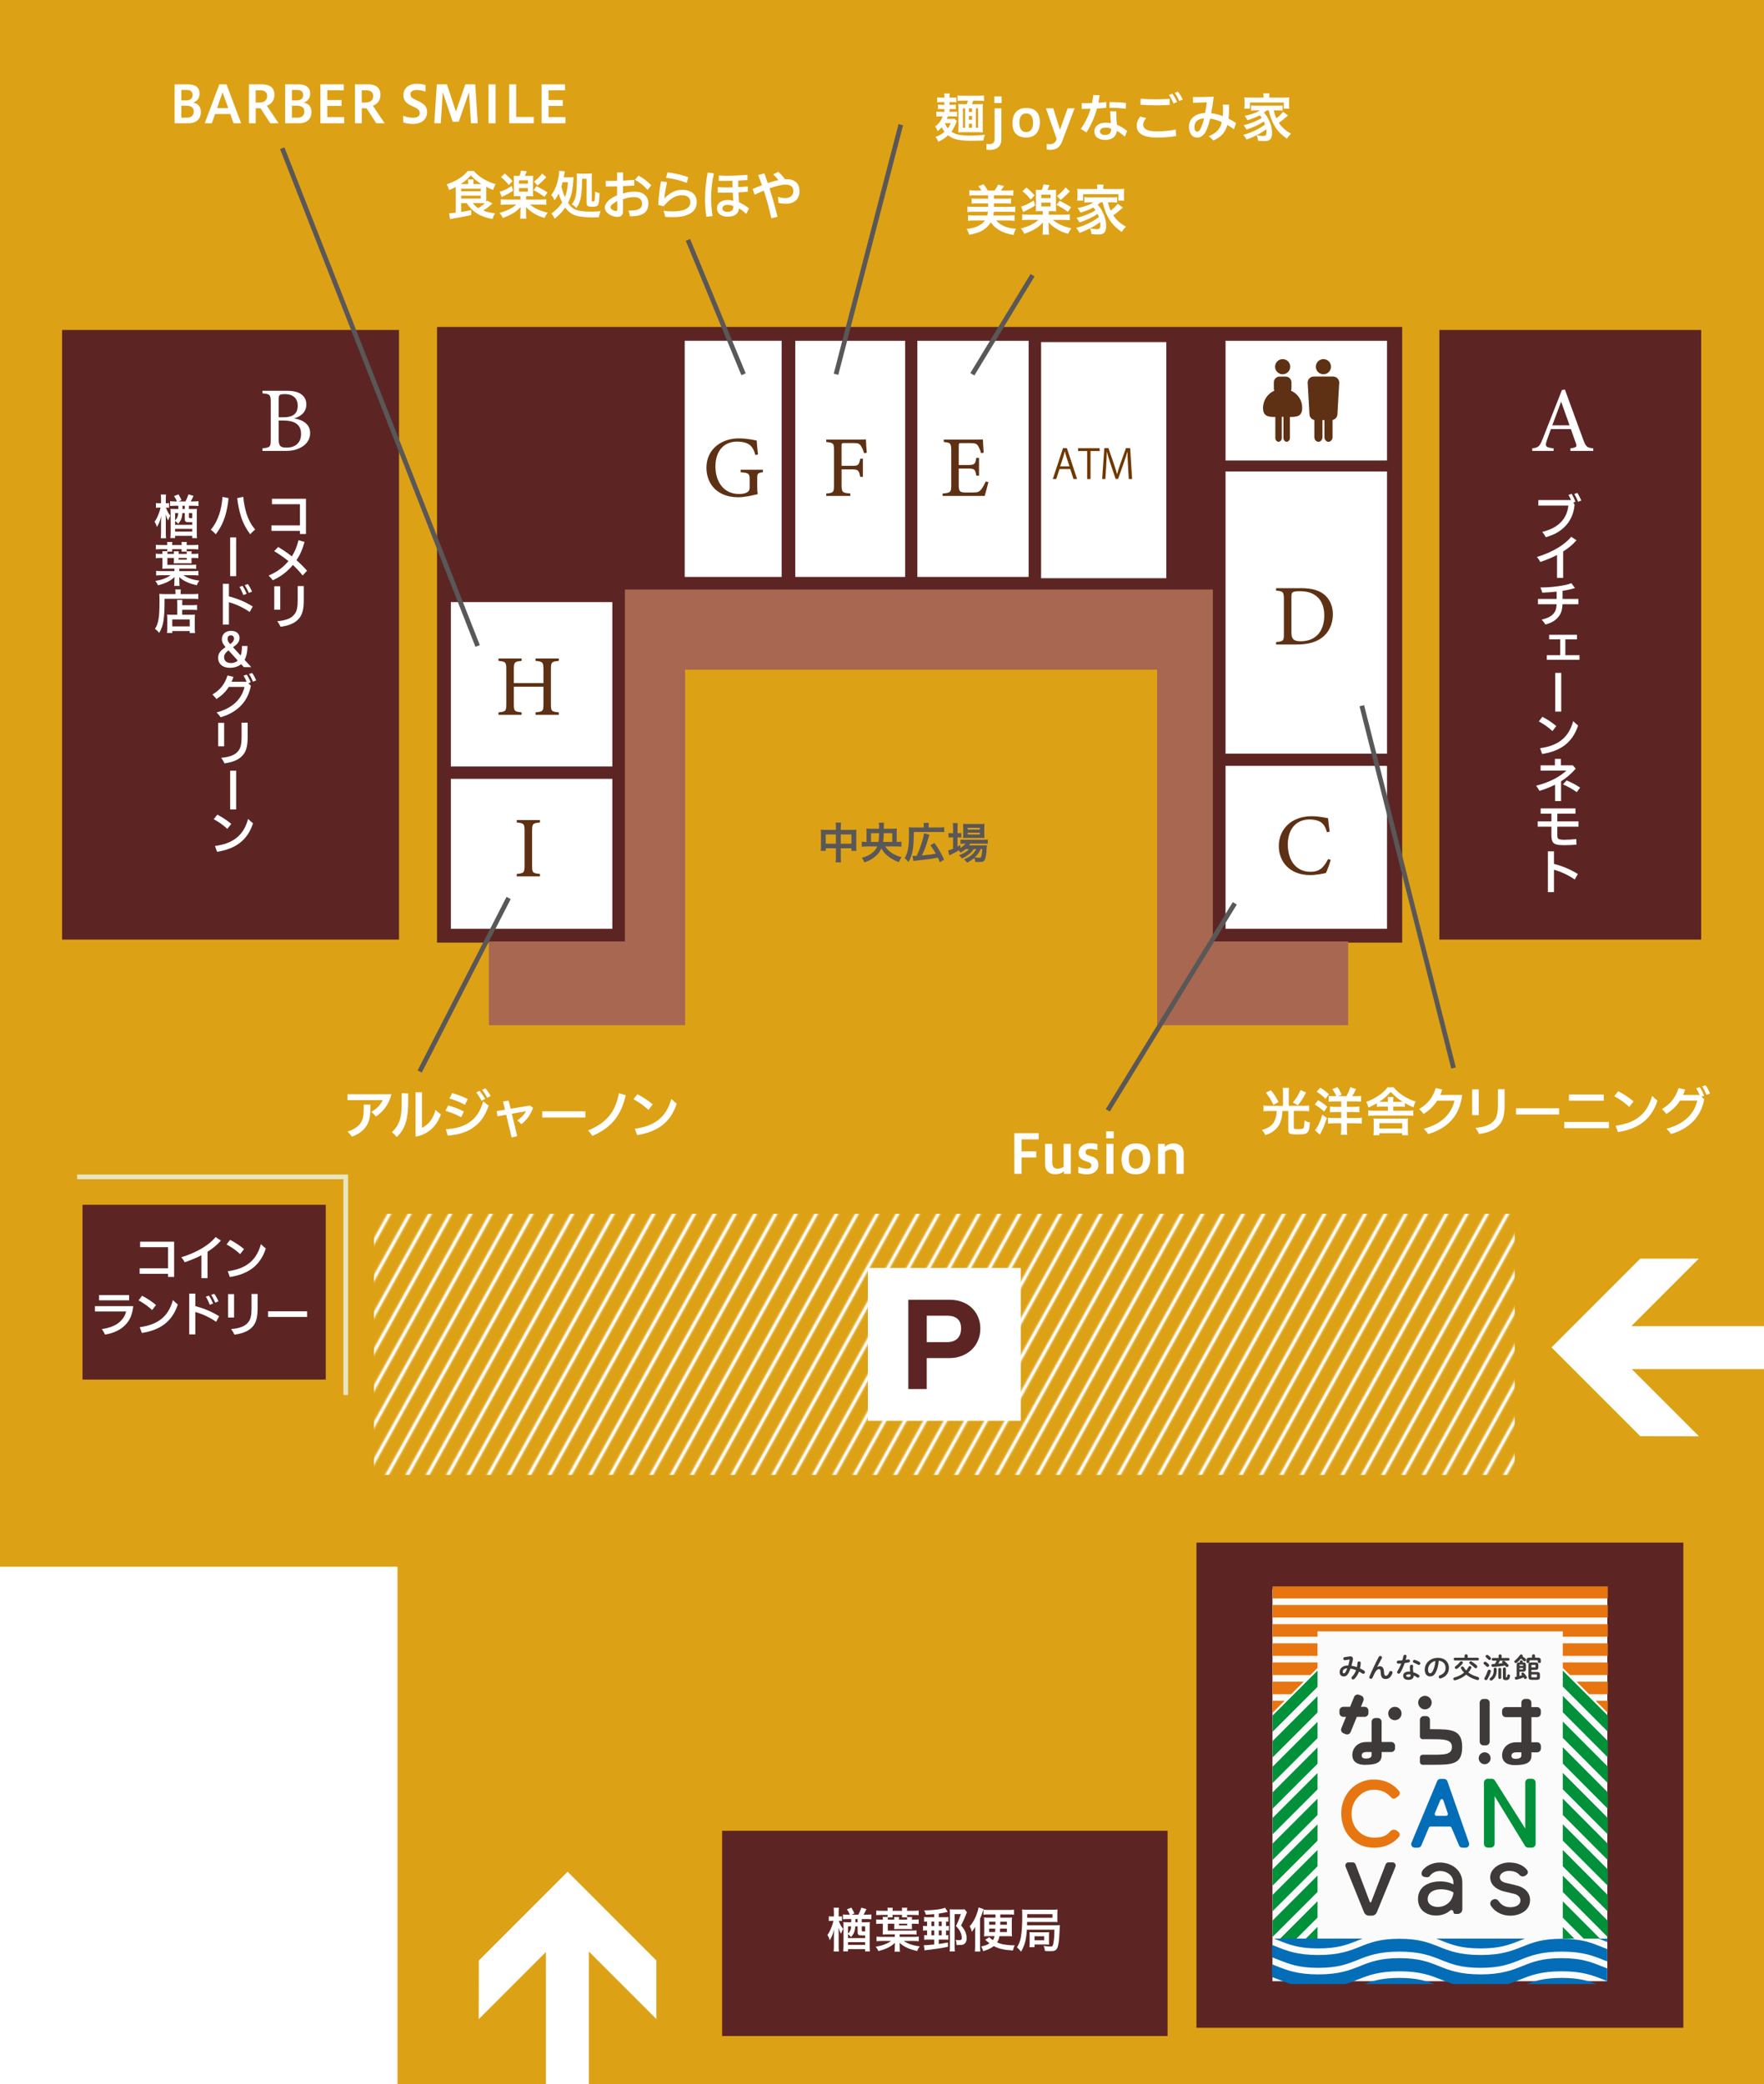<?xml version="1.0" encoding="UTF-8"?>
<svg id="_レイヤー_2" data-name="レイヤー_2" xmlns="http://www.w3.org/2000/svg" width="750" height="886" xmlns:xlink="http://www.w3.org/1999/xlink" viewBox="0 0 750 886">
  <defs>
    <style>
      .cls-1 {
        fill: #3e3a39;
      }

      .cls-2 {
        fill: #595757;
      }

      .cls-3 {
        fill: #5c2523;
        stroke: #5c2523;
      }

      .cls-3, .cls-4 {
        stroke-miterlimit: 10;
      }

      .cls-4 {
        stroke: #595757;
      }

      .cls-4, .cls-5 {
        stroke-width: 2px;
      }

      .cls-4, .cls-5, .cls-6, .cls-7 {
        fill: none;
      }

      .cls-5 {
        stroke: #e8e5c2;
        stroke-miterlimit: 8;
      }

      .cls-8, .cls-9 {
        fill: #fff;
      }

      .cls-10 {
        fill: #e77610;
      }

      .cls-11 {
        fill: #8db031;
      }

      .cls-12 {
        fill: #5e3014;
      }

      .cls-13 {
        fill: #6f3800;
      }

      .cls-14 {
        fill: #00913a;
      }

      .cls-15 {
        fill: #dda116;
      }

      .cls-16 {
        fill: url(#_6_lpi_20_2);
      }

      .cls-17 {
        fill: #036eb7;
      }

      .cls-9 {
        opacity: .98;
      }

      .cls-7 {
        stroke: #fff;
        stroke-width: 2.4px;
      }

      .cls-18 {
        fill: #a76751;
      }
    </style>
    <pattern id="_6_lpi_20_2" data-name="6 lpi 20% 2" x="0" y="0" width="72" height="72" patternTransform="translate(3809.07 -9249.66) rotate(-61.01) scale(.74 .63) skewX(-27.93)" patternUnits="userSpaceOnUse" viewBox="0 0 72 72">
      <g>
        <rect class="cls-6" width="72" height="72"/>
        <g>
          <line class="cls-7" x1="71.75" y1="66" x2="144.25" y2="66"/>
          <line class="cls-7" x1="71.75" y1="42" x2="144.25" y2="42"/>
          <line class="cls-7" x1="71.75" y1="18" x2="144.25" y2="18"/>
          <line class="cls-7" x1="71.75" y1="54" x2="144.25" y2="54"/>
          <line class="cls-7" x1="71.75" y1="30" x2="144.25" y2="30"/>
          <line class="cls-7" x1="71.75" y1="6" x2="144.25" y2="6"/>
        </g>
        <g>
          <line class="cls-7" x1="-.25" y1="66" x2="72.25" y2="66"/>
          <line class="cls-7" x1="-.25" y1="42" x2="72.25" y2="42"/>
          <line class="cls-7" x1="-.25" y1="18" x2="72.25" y2="18"/>
          <line class="cls-7" x1="-.25" y1="54" x2="72.25" y2="54"/>
          <line class="cls-7" x1="-.25" y1="30" x2="72.25" y2="30"/>
          <line class="cls-7" x1="-.25" y1="6" x2="72.25" y2="6"/>
        </g>
        <g>
          <line class="cls-7" x1="-72.25" y1="66" x2=".25" y2="66"/>
          <line class="cls-7" x1="-72.25" y1="42" x2=".25" y2="42"/>
          <line class="cls-7" x1="-72.25" y1="18" x2=".25" y2="18"/>
          <line class="cls-7" x1="-72.25" y1="54" x2=".25" y2="54"/>
          <line class="cls-7" x1="-72.25" y1="30" x2=".25" y2="30"/>
          <line class="cls-7" x1="-72.25" y1="6" x2=".25" y2="6"/>
        </g>
      </g>
    </pattern>
  </defs>
  <g id="_x32_024">
    <g>
      <polygon class="cls-15" points="0 0 0 666 169 666 169 886 750 886 750 0 0 0"/>
      <rect class="cls-16" x="159" y="516" width="485" height="111"/>
      <g>
        <rect class="cls-8" x="369" y="539" width="65" height="65"/>
        <path class="cls-3" d="M403.7,576.82h-10.18v13.16h-6.83v-36.96h17.01c8.05,0,12.61,5.42,12.61,11.7,0,7.44-5.72,12.1-12.61,12.1ZM402.69,558.79h-9.16v12.25h9.16c3.8,0,6.43-2.08,6.43-6.38s-2.84-5.87-6.43-5.87Z"/>
      </g>
      <g>
        <rect class="cls-3" x="509.2" y="656.25" width="206.01" height="205.25"/>
        <rect class="cls-3" x="307.52" y="778.77" width="188.4" height="86.24"/>
        <g>
          <path class="cls-8" d="M356.63,816.55c.62,1.66,1.02,2.4,1.86,3.4-.44.86-.54,1.06-.92,2.1-.44-.8-.56-1.1-1.1-2.62.08.86.1,1.38.1,2.82v4.88c0,1.04.04,1.8.12,2.44h-2.26c.08-.64.12-1.44.12-2.44v-4.08c0-.88.04-1.84.14-2.84-.72,2.4-1.16,3.44-1.9,4.56-.24-.86-.46-1.34-.98-2.24.66-.86,1.14-1.82,1.76-3.42.48-1.28.58-1.64.76-2.56h-.6c-.6,0-.96.02-1.34.08v-2.02c.34.06.7.08,1.34.08h.82v-1.62c0-1.04-.04-1.54-.12-2.08h2.24c-.06.54-.1,1.16-.1,2.08v1.62h.22c.56,0,.84-.02,1.18-.08v2c-.4-.04-.72-.06-1.14-.06h-.2ZM364.94,813.93c.4-.7.9-1.86,1.28-2.98l2.16.6c-.7,1.48-.94,1.98-1.22,2.38h1.2c.94,0,1.48-.04,2.12-.12v2.06c-.68-.06-1.38-.1-2.1-.1h-1.98v1.38h1.28c1.14,0,1.68-.02,2.16-.08-.06.64-.08,1.1-.08,2.26v7.84c0,1.06.02,1.7.1,2.36h-2.04v-.98h-7.28v.96h-2.02c.08-.64.12-1.4.12-2.42v-7.92c0-.7-.02-1.42-.08-2.1.58.06.96.08,2.04.08h1.32v-1.38h-1.32c-.8,0-1.38.02-2.2.1v-2.06c.64.08,1.2.12,2.16.12h.76c-.3-.8-.68-1.5-1.24-2.28l1.9-.72c.64,1.06.92,1.6,1.28,2.46l-1.24.54h2.92ZM360.54,823.88h7.28v-1.14c-.56.02-.9.02-1,.02-.98,0-1.4-.04-1.66-.18-.38-.2-.52-.5-.52-1.12v-2.56h-1c-.16,2.1-.56,3.12-1.8,4.56-.52-.64-.74-.86-1.3-1.26v1.68ZM360.54,818.89v3.08c.4-.36.72-.78.96-1.3.22-.5.32-.98.38-1.78h-1.34ZM360.54,826.76h7.28v-1.16h-7.28v1.16ZM364.64,817.15v-1.38h-.96v1.38h.96ZM367.82,818.89h-1.42v1.62c0,.44.14.54.78.54.16,0,.24,0,.64-.04v-2.12Z"/>
          <path class="cls-8" d="M382.52,823.36h5.78c.96,0,1.72-.04,2.34-.12v1.98c-.66-.08-1.38-.12-2.34-.12h-4.04c1.68,1.18,3.76,1.9,6.78,2.32-.5.66-.74,1.1-1.1,1.96-1.78-.44-2.78-.74-3.84-1.2-1.5-.64-2.5-1.28-3.62-2.28v.12q0,.06.02.24c0,.12,0,.28.02.48q0,.08.02.46v.74c0,.88.02,1.2.12,1.7h-2.34c.1-.58.12-1.02.12-1.7v-.72c.02-.3.04-.54.04-.78,0-.12.02-.24.04-.54-2.14,1.84-3.7,2.6-7.04,3.5-.36-.8-.62-1.22-1.18-1.84,2.8-.48,4.9-1.26,6.52-2.46h-3.8c-.96,0-1.66.04-2.34.12v-1.98c.62.08,1.32.12,2.34.12h5.44v-1.06h-3.32c-.6,0-1.24.02-1.84.06.04-.56.06-.96.06-1.64v-2.96h-.54c-1.1,0-1.66.02-2.28.1v-1.94c.54.1,1.04.12,1.98.12h.84c0-.5-.02-.8-.08-1.14h2.08c.02-.28.04-.54.04-.88h-2.52c-.96,0-1.68.04-2.32.1v-1.96c.66.08,1.32.12,2.32.12h2.52v-.22c0-.36-.02-.66-.1-1.08h2.26c-.06.46-.08.7-.08,1.08v.22h4.06v-.22c0-.36-.02-.64-.08-1.08h2.26c-.06.38-.08.68-.08,1.08v.22h2.64c1.04,0,1.68-.04,2.32-.12v1.96c-.66-.06-1.36-.1-2.32-.1h-2.64c0,.4,0,.64.04.92h2.12c-.08.36-.1.7-.1,1.1h.62c1.06,0,1.68-.04,2.28-.12v1.94c-.6-.08-1.18-.1-2.28-.1h-.62v1c0,.6.02.98.08,1.3-.54-.02-1.22-.04-1.86-.04h-3.88c-.68,0-1.2.02-1.86.04.04-.32.06-.72.06-1.16v-1.14h-2.78v2.94h10.06c1.18,0,1.66-.02,2.18-.1v1.8c-.62-.08-1.1-.1-2.16-.1h-5.02v1.06ZM377.49,815.07c-.02.24-.04.54-.04.96h2.78c0-.44-.02-.7-.08-1.1h2.14c-.04.32-.06.6-.06,1.1h3.46c0-.42-.02-.62-.04-.96h-2.16c.04-.46.04-.56.04-1.06h-4.06c0,.54,0,.68.06,1.06h-2.04ZM382.24,818.47h3.46v-.72h-3.46v.72Z"/>
          <path class="cls-8" d="M397.19,813.69c-1.3.12-1.88.16-3.56.24-.18-.78-.34-1.16-.76-1.82,4.26-.08,7.48-.5,8.94-1.14l1.14,1.76c-1.2.3-2.6.56-3.82.74v1.54h2.24c1.02,0,1.32-.02,1.86-.1v2c-.34-.04-.52-.06-1-.08v1.94c.6-.02.74-.02,1.22-.08v2c-.56-.06-.8-.08-1.22-.08v2.08c.46-.02.66-.04.98-.08v1.98c-.52-.06-.88-.08-1.86-.08h-2.22v1.86c1.5-.2,2.04-.3,3.9-.64l.02,1.82c-1.92.42-2.78.58-4.8.86-1.46.2-3.76.5-4.34.56-.44.06-.54.06-.82.14l-.3-2.24c.12.02.22.02.28.02.82,0,2.04-.1,4.12-.3v-2.08h-2.36c-.86,0-1.32.02-1.9.1v-2c.38.04.62.06,1.24.08v-2.08c-.86,0-1.2.02-1.72.1v-2.06c.52.1.86.12,1.72.12v-1.94c-.6.02-.86.04-1.28.08v-2c.54.08.84.1,1.92.1h2.38v-1.32ZM396.03,818.77h1.16v-1.94h-1.16v1.94ZM396.03,822.7h1.16v-2.08h-1.16v2.08ZM399.13,818.77h1.24v-1.94h-1.24v1.94ZM399.13,822.7h1.24v-2.08h-1.24v2.08ZM411.12,812.89c-.06.12-.26.56-.34.8-.68,1.76-1.46,3.52-2.16,4.84,1.22,1.4,1.76,2.3,2.12,3.6.18.6.24,1.16.24,1.92,0,1.24-.54,2.2-1.4,2.54-.44.18-1.02.24-2.1.24-.18,0-.38,0-.8-.02-.04-1.16-.1-1.5-.4-2.18.5.1.86.12,1.44.12.5,0,.74-.04.92-.18.18-.12.3-.4.3-.68l-.02-.1v-.12c-.02-.82-.28-1.78-.74-2.66-.4-.76-.78-1.26-1.74-2.28.8-1.56,1.52-3.3,2.08-5.04h-2.64v13.38c0,1.18.04,1.9.14,2.48h-2.26c.1-.62.12-1.22.12-2.26v-13.98c0-.58-.02-1.14-.08-1.66.54.04.94.06,1.64.06h3.1c.78,0,1.2-.02,1.58-.08l1,1.26Z"/>
          <path class="cls-8" d="M416.69,827.26c0,.92.02,1.54.1,2.32h-2.32c.08-.7.12-1.46.12-2.54v-5.74c0-1.16,0-1.46.06-2.26-.46.84-.82,1.38-1.42,2.14-.26-.98-.48-1.52-.94-2.34,1.26-1.38,2.22-3.04,3.02-5.26.42-1.18.58-1.78.74-2.72l2.14.68c-.14.32-.22.58-.4,1.2-.28.92-.6,1.8-1.1,2.92v11.6ZM419.81,823.05c-.56,0-.94.02-1.44.1.06-.76.08-1.14.08-2.06v-3.9c0-.94-.02-1.32-.08-2.08.52.08,1.04.1,1.86.1h3.02v-1.38h-3.18c-.82,0-1.34.02-1.94.1v-2.14c.66.08,1.38.12,2.26.12h8.48c.88,0,1.62-.04,2.28-.12v2.14c-.58-.08-1.22-.1-2-.1h-3.86v1.38h3.16c.86,0,1.34-.02,1.82-.1-.08.76-.08.96-.08,2.14v3.76c0,1.08.02,1.42.08,2.14-.52-.08-.9-.1-1.62-.1h-3.72c-.18,1.1-.4,1.72-1,2.66,1.32.56,2.34.84,3.92,1.02,1.02.14,2.06.2,2.92.2h.66c-.32.66-.52,1.24-.78,2.22-3.82-.24-5.92-.72-8.14-1.88-1.22.98-2.44,1.56-4.5,2.16-.16-.66-.42-1.26-.84-2,1.82-.38,2.52-.66,3.52-1.34-.3-.22-.48-.36-.68-.56q-.72-.6-1.14-.94l1.74-1.1c.62.6.88.82,1.52,1.24.38-.54.56-.96.74-1.68h-3.06ZM420.56,816.91v1.28h2.66q.02-.68.02-1.28h-2.68ZM420.56,819.85v1.46h2.54c.04-.42.06-.78.08-1.46h-2.62ZM425.22,819.85c-.04.7-.04.92-.08,1.46h2.94v-1.46h-2.86ZM425.3,816.91q-.02.62-.04,1.28h2.82v-1.28h-2.78Z"/>
          <path class="cls-8" d="M436.59,820.29c-.14,2.1-.36,3.7-.66,4.94-.36,1.52-1.04,3.18-1.82,4.46-.5-.74-.98-1.26-1.74-1.88.88-1.36,1.4-2.68,1.7-4.48.38-2.22.56-5.02.56-9.06,0-1.52-.02-1.96-.1-2.56.76.08,1.42.1,2.62.1h10.16c.96,0,1.64-.02,2.3-.1-.04.44-.06.84-.06,1.66v2.1c0,.84.02,1.2.06,1.6-.62-.04-1.22-.06-2.18-.06h-10.74l-.02,1.42h12.06c.94,0,1.38-.02,1.92-.08-.02.14-.02.16-.04.3,0,.02-.02.34-.06.96-.02.4-.06,1.12-.1,2.1-.14,3.2-.42,5.18-.9,6.32-.24.58-.66.98-1.18,1.2-.38.14-.94.2-1.92.2-.84,0-1.5-.02-2.18-.1-.06-.7-.22-1.3-.52-2.14,1,.16,2.24.28,2.9.28.8,0,1-.24,1.22-1.46.26-1.4.36-2.56.44-5.72h-11.72ZM447.48,815.23v-1.54h-10.76v1.54h10.76ZM437.69,827.74c.06-.54.08-1.1.08-1.68v-3.26c0-.72-.02-1.04-.06-1.44.48.04.88.06,1.66.06h5.1c.78,0,1.12-.02,1.6-.06-.06.42-.08.82-.08,1.52v2.3c0,.78.02,1.06.06,1.48-.48-.06-.7-.06-1.62-.06h-4.58v1.14h-2.16ZM439.85,824.79h4.08v-1.68h-4.08v1.68Z"/>
        </g>
        <g>
          <rect class="cls-9" x="541.01" y="675.55" width="142.39" height="166.65"/>
          <g>
            <g>
              <rect class="cls-10" x="541.04" y="698.56" width="19.13" height="5.35"/>
              <rect class="cls-10" x="541.04" y="674.36" width="142.55" height="5.12"/>
              <polygon class="cls-10" points="541.04 690.42 541.04 695.77 560.18 695.77 560.18 693.49 664.45 693.49 664.45 695.77 683.59 695.77 683.59 690.42 541.04 690.42"/>
              <rect class="cls-10" x="541.04" y="682.27" width="142.55" height="5.35"/>
              <rect class="cls-10" x="664.45" y="698.56" width="19.14" height="5.35"/>
              <g>
                <rect class="cls-10" x="549.03" y="717.53" width="7.56" height="0" transform="translate(-345.46 601.05) rotate(-45)"/>
                <polygon class="cls-10" points="541.04 714.86 541.04 720.2 548.97 720.2 554.33 714.86 541.04 714.86"/>
                <polygon class="cls-10" points="541.04 706.71 541.04 712.06 557.12 712.06 560.18 709.01 560.18 706.71 541.04 706.71"/>
                <rect class="cls-10" x="557.89" y="711.11" width="2.68" height="0" transform="translate(-339.03 603.65) rotate(-45)"/>
                <polygon class="cls-10" points="541.04 723 541.04 728.13 546.17 723 541.04 723"/>
                <rect class="cls-10" x="540.88" y="725.67" width="7.57" height="0" transform="translate(-353.6 597.68) rotate(-45)"/>
              </g>
              <g>
                <polygon class="cls-10" points="683.59 723 678.45 723 683.59 728.14 683.59 723"/>
                <polygon class="cls-10" points="683.59 720.2 683.59 714.86 670.3 714.86 675.65 720.2 683.59 720.2"/>
                <polygon class="cls-10" points="683.59 712.06 683.59 706.71 664.45 706.71 664.45 709.01 667.51 712.06 683.59 712.06"/>
              </g>
            </g>
            <path class="cls-10" d="M594,778.28c-.45-.36-1-.52-1.58-.45-.6.07-1.15.37-1.53.86-.95,1.19-2.38,2-4.02,2.27-4.04.66-7.04-.18-9.44-2.66-1.85-1.91-2.78-4.34-2.78-7.22s.96-5.34,2.85-7.31c1.91-1.99,4.12-2.96,6.75-2.96,2.92,0,5.28,1.08,7.24,3.29.52.59,1.42.67,2.05.18l1.02-.8c.32-.25.52-.61.57-1.02.05-.41-.07-.82-.33-1.14-1.13-1.41-2.52-2.53-4.12-3.35-1.96-1-4.19-1.5-6.63-1.5s-4.79.64-6.93,1.89c-2.14,1.26-3.84,3.02-5.04,5.23-1.2,2.21-1.81,4.64-1.81,7.23,0,4.18,1.32,7.7,3.91,10.46,2.61,2.77,6,4.18,10.07,4.18,2.32,0,4.48-.47,6.41-1.41,1.57-.76,2.95-1.82,4.08-3.14.27-.32.4-.72.36-1.14-.04-.41-.24-.78-.56-1.04l-.54-.44Z"/>
            <path class="cls-17" d="M624.57,783.42l-9.18-26.2c-.21-.6-.78-1.01-1.42-1.01h-1.54c-.61,0-1.15.36-1.38.92l-10.94,26.23c-.19.46-.14.99.13,1.4s.74.67,1.24.67h1.45c.6,0,1.14-.36,1.38-.91l3.19-7.58c.12-.29.41-.48.72-.48h8.2c.31,0,.6.19.72.48l3.22,7.58c.24.56.78.92,1.38.92h1.41c.5,0,.95-.23,1.23-.64.29-.4.36-.91.19-1.38ZM610.05,770.81l2.35-5.62c.1-.25.34-.41.61-.41.28,0,.53.18.62.45l1.92,5.62c.09.25.05.52-.11.73s-.39.34-.66.34h-3.99c-.27,0-.52-.13-.67-.36-.15-.23-.18-.5-.07-.76Z"/>
            <path class="cls-14" d="M651.25,756.13h-1.12c-.91,0-1.65.74-1.65,1.65v19.53l-12.88-20.41c-.3-.48-.83-.77-1.4-.77h-1.62c-.91,0-1.65.74-1.65,1.65v25.99c0,.91.74,1.65,1.65,1.65h1.23c.91,0,1.65-.74,1.65-1.65v-20.23l12.91,21.1c.3.49.84.79,1.41.79h1.47c.91,0,1.65-.74,1.65-1.65v-25.99c0-.91-.74-1.65-1.65-1.65Z"/>
            <g>
              <path class="cls-1" d="M580.2,725.57h-1.58l1.06-2.61c.34-.83-.06-1.78-.89-2.12l-.94-.38c-.83-.34-1.78.06-2.12.89l-1.72,4.21h-2.88c-.9,0-1.63.73-1.63,1.62v1.02c0,.9.73,1.63,1.63,1.63h1.15l-1.98,4.86c-.34.83.06,1.78.89,2.12l.94.38c.83.34,1.78-.06,2.12-.89l2.63-6.47h3.32c.9,0,1.62-.73,1.62-1.63v-1.02c0-.9-.73-1.62-1.62-1.62Z"/>
              <circle class="cls-1" cx="593.06" cy="728.41" r="2.84"/>
              <path class="cls-1" d="M591.5,740.52h-4.08v-8.56c0-.9-.73-1.63-1.62-1.63h-1.02c-.9,0-1.62.73-1.62,1.63v8.56h-2.15c-4.28,0-6.05,3.1-6.05,5.44,0,3.6,3.15,4.26,5.33,4.26,4.76,0,7.14-.95,7.14-4.04v-1.39h4.08c.9,0,1.62-.73,1.62-1.63v-1.02c0-.9-.73-1.63-1.62-1.63ZM583.15,745.16v1.01c0,1.09-1.26,1.38-2.43,1.38-.91,0-1.77-.3-1.77-1.21,0-.84.41-1.55,2.06-1.55h2.13s.02,0,.02,0v.37Z"/>
            </g>
            <g>
              <path class="cls-1" d="M609.12,735.05s0,0,0,0h-1.15v-3.92c0-.9-.73-1.63-1.62-1.63h-1.02c-.9,0-1.63.73-1.63,1.63v6.57s0,0,0,0v.44c0,.66.53,1.19,1.19,1.19h3.96c4.88,0,8.47,0,8.47,3.3s-3.21,3.3-8.47,3.3h0s-3.96,0-3.96,0c-.66,0-1.19.53-1.19,1.19v1.89c0,.66.53,1.19,1.19,1.19h4.23s0,0,0,0c8.3,0,12.55-.08,12.55-7.56s-4.72-7.56-12.55-7.56Z"/>
              <circle class="cls-1" cx="605.84" cy="723.77" r="2.87"/>
            </g>
            <g>
              <path class="cls-1" d="M623,729.96h16.46c.91,0,1.64.74,1.64,1.64v.98c0,.91-.74,1.64-1.64,1.64h-16.48c-.9,0-1.63-.73-1.63-1.63v-1c0-.91.74-1.64,1.64-1.64Z" transform="translate(1363.33 100.86) rotate(90)"/>
              <circle class="cls-1" cx="631.23" cy="747.43" r="2.53"/>
              <path class="cls-1" d="M653.5,729.96c.9,0,1.62-.73,1.62-1.63v-1.02c0-.9-.73-1.63-1.62-1.63h-2.4v-1.85c0-.9-.73-1.63-1.62-1.63h-1.02c-.9,0-1.62.73-1.62,1.63v1.85h-6.57c-.9,0-1.63.73-1.63,1.63v1.02c0,.9.73,1.63,1.63,1.63h6.57v10.68h-2.14c-4.28,0-6.05,3.1-6.05,5.44,0,3.6,3.15,4.26,5.33,4.26,4.76,0,7.14-.95,7.14-4.04v-1.39h2.4c.9,0,1.62-.73,1.62-1.63v-1.02c0-.9-.73-1.63-1.62-1.63h-2.4v-10.68h2.4ZM644.4,747.67c-.91,0-1.77-.3-1.77-1.21,0-.84.41-1.55,2.06-1.55h1.28s0,0,0,0h.86v.37h0v1.01c0,1.09-1.26,1.38-2.43,1.38Z"/>
            </g>
            <path class="cls-1" d="M593.31,793.53l-7.93,19.38c-.35.87-1.2,1.43-2.13,1.43h-1.18c-.93,0-1.77-.57-2.12-1.43l-7.85-19.39c-.35-.87.29-1.83,1.23-1.83h1.79c.55,0,1.05.34,1.24.86l6.04,15.96c.1.27.49.27.59,0l6.14-15.97c.2-.51.69-.85,1.24-.85h1.71c.94,0,1.59.96,1.23,1.83Z"/>
            <path class="cls-1" d="M605.24,797.75s1.74.66,2.52-.1c2.88-4.27,10.38-2.12,10.17,2.69v.75c-3.51-2.35-15.19-2.26-15.03,6.33.14,7.52,9.56,8.49,13.65,4.75.53-.49,1.38-.15,1.38.57v.06c0,.45.36.81.81.81h1.03c1.09,0,1.97-.88,1.97-1.97v-11.3c0-8.5-11.31-11.24-16.52-5.72-.95,1-1.25,2.59.02,3.13ZM617.93,804.89c-1.12,7.37-10.95,7.07-10.92,2.47.03-5.25,7.97-4.82,10.92-2.92v.45Z"/>
            <path class="cls-1" d="M644.24,801.35l-4.37-1.04c-1.64-.48-2.21-1.41-2.21-2.3,0-1.38,1.58-2.69,3.9-2.69s3.71.77,4.5,1.71c.49.59,1.3.81,2.01.52l.33-.14c1.15-.67,1.67-1.47.71-2.68-1.62-1.98-4.32-2.99-7.55-2.99-3.91,0-7.97,2.61-7.97,6.27,0,2.91,2.11,4.91,5.43,5.92l4.37,1.04c.19.03,3.05.56,3.05,2.84s-2.47,2.94-4.33,2.94c-1.76,0-3.65-.67-4.95-2.61-.48-.72-1.37-1.05-2.16-.71l-.31.13c-1.02.43-1.39,1.69-.77,2.61,2.17,3.21,5.51,4.17,8.24,4.17,3.78,0,8.38-1.99,8.38-6.67,0-2.85-2.05-5.47-6.29-6.28Z"/>
            <path class="cls-1" d="M573.7,704.12c.12-.02.24-.02.36-.02.75,0,1.18.42,1.18,1.07,0,.1,0,.19-.02.3-.16.88-.39,1.78-.64,2.63.8.11,1.59.33,2.36.58.12-.57.19-1.19.23-1.84.01-.38.34-.57.68-.57.36,0,.73.23.7.68-.05.8-.16,1.55-.33,2.27.61.28,1.2.61,1.78.98.24.16.34.39.34.61,0,.38-.29.73-.68.73-.13,0-.28-.04-.42-.13-.48-.32-.96-.59-1.43-.84-.46,1.24-1.13,2.29-1.94,3.09-.19.19-.4.28-.59.28-.38,0-.68-.33-.68-.68,0-.16.06-.33.21-.47.75-.75,1.36-1.68,1.76-2.8-.78-.31-1.56-.55-2.39-.68-.24.64-.5,1.24-.75,1.73-.62,1.22-1.25,1.61-2.12,1.61-1.01,0-1.74-.65-1.74-1.9,0-1.51,1.37-2.76,3.39-2.76h.28c.24-.78.44-1.59.57-2.35.05-.19-.02-.23-.23-.19l-1.7.28c-.47.08-.75-.28-.75-.64,0-.29.18-.58.57-.64l2.01-.3ZM572.19,710.6c.22-.41.42-.9.62-1.41-1.26.01-1.93.73-1.93,1.49,0,.44.19.63.44.63.35,0,.55-.11.87-.71Z"/>
            <path class="cls-1" d="M585.54,708.62c.35-.22.71-.31,1.1-.31,1.11,0,1.72.67,1.8,2.56.06,1.32.35,1.5.81,1.5.55,0,1.01-.47,1.43-1.57.12-.31.39-.46.65-.46.36,0,.73.27.73.65,0,.08-.01.18-.06.29-.62,1.67-1.54,2.46-2.85,2.46s-2.04-.68-2.12-2.75c-.05-1.2-.23-1.45-.73-1.45-.64,0-1.3.59-1.89,1.83-.27.56-.62,1.3-.88,1.88-.13.28-.39.41-.64.41-.36,0-.73-.25-.73-.64,0-.08.02-.17.06-.27,1.07-2.57,2.62-5.85,4-8.43.15-.25.38-.36.62-.36.39,0,.76.27.76.63,0,.1-.02.19-.07.29l-2.02,3.74h.02Z"/>
            <path class="cls-1" d="M596.72,703.95c.07-.36.36-.52.65-.52.38,0,.74.27.64.75-.1.46-.22.94-.35,1.43.36-.06.73-.12,1.07-.18.46-.08.76.27.76.63,0,.27-.16.53-.55.62-.52.11-1.11.21-1.71.29-.51,1.47-1.16,2.92-1.87,4.08-.18.3-.44.44-.68.44-.36,0-.68-.28-.68-.64,0-.13.04-.28.13-.42.62-.97,1.18-2.1,1.63-3.29-.45.05-.88.07-1.26.08-.41.01-.63-.33-.63-.67,0-.32.19-.62.58-.63.54-.02,1.15-.06,1.77-.12.18-.62.35-1.24.47-1.84ZM598.89,714.11c-1.44,0-2.31-.63-2.31-1.76,0-.97.82-1.77,2.37-1.77.19,0,.39.01.61.04-.08-.56-.12-.97-.12-1.28,0-.52.02-.79.08-1.18.06-.34.34-.48.63-.48.36,0,.73.23.67.65-.06.35-.08.65-.08.99s.04.81.17,1.57c.78.23,1.57.58,2.28,1.05.23.16.33.36.33.57,0,.34-.28.67-.64.67-.12,0-.27-.05-.41-.15-.45-.31-.92-.58-1.38-.78-.02,1.36-1.02,1.84-2.18,1.84ZM599.75,712.13c0-.11,0-.21-.01-.3-.27-.05-.52-.07-.76-.07-.85,0-1.11.27-1.11.59,0,.35.24.56,1.03.56.56,0,.86-.24.86-.78ZM603.48,706.47c.28.17.4.41.4.63,0,.35-.29.67-.64.67-.12,0-.24-.04-.36-.11-.57-.33-1.2-.64-1.73-.84-.3-.11-.44-.33-.44-.55,0-.33.28-.67.69-.67.07,0,.15.01.23.04.58.16,1.33.5,1.85.82Z"/>
            <path class="cls-1" d="M605.76,709.77c0-2.76,2.29-5.03,5.62-5.03,2.96,0,4.66,1.85,4.66,4.26,0,2.19-1.3,3.8-3.38,4.47-.1.04-.19.05-.28.05-.41,0-.68-.34-.68-.69,0-.27.15-.53.51-.67,1.72-.62,2.41-1.66,2.41-3.16,0-1.59-1.08-2.9-2.92-3.03-.12,2.01-.62,3.83-1.37,5.15-.67,1.18-1.38,1.53-2.31,1.53-1.24,0-2.27-.99-2.27-2.88ZM607.16,709.77c0,1.11.44,1.53.87,1.53.38,0,.7-.19,1.05-.81.62-1.08,1.07-2.64,1.21-4.42-1.8.35-3.14,1.91-3.14,3.71Z"/>
            <path class="cls-1" d="M628.31,712.87c.4.11.58.4.58.68,0,.33-.24.64-.67.64-.07,0-.16-.01-.24-.04-1.77-.47-3.33-1.25-4.59-2.28-1.32,1.16-2.97,1.99-4.69,2.4-.06.01-.12.02-.18.02-.38,0-.62-.33-.62-.63,0-.24.14-.48.46-.57,1.54-.42,2.97-1.1,4.12-2.07-.5-.52-.92-1.09-1.27-1.7-.06-.11-.1-.23-.1-.33,0-.34.31-.58.64-.58.22,0,.45.11.61.36.29.5.63.96,1.01,1.36.39-.45.72-.93.98-1.48.15-.28.38-.4.61-.4.33,0,.64.24.64.59,0,.1-.02.19-.07.29-.34.67-.75,1.28-1.24,1.83,1.07.84,2.4,1.43,4.02,1.89ZM622.69,703.77c0-.35.33-.52.67-.52s.65.17.65.52v.94h4.26c.33,0,.5.28.5.57s-.17.57-.5.57h-9.73c-.33,0-.48-.29-.48-.57s.16-.57.48-.57h4.14v-.94ZM621.3,706.21c.34,0,.68.25.68.58,0,.13-.05.27-.16.4-.62.79-1.48,1.61-2.22,2.13-.14.11-.3.15-.44.15-.35,0-.62-.29-.62-.61,0-.19.1-.39.31-.55.68-.47,1.33-1.09,1.91-1.85.13-.18.33-.25.52-.25ZM627.85,707.95c.18.17.25.36.25.55,0,.35-.3.67-.64.67-.16,0-.33-.07-.47-.22-.59-.58-1.33-1.16-2.01-1.64-.19-.13-.28-.32-.28-.5,0-.3.25-.61.61-.61.12,0,.25.04.39.12.65.39,1.54,1.04,2.16,1.62Z"/>
            <path class="cls-1" d="M632.93,707.47c.15.17.21.34.21.48,0,.36-.33.65-.68.65-.16,0-.33-.06-.46-.21-.29-.33-.74-.71-1.01-.93-.18-.15-.25-.3-.25-.46,0-.33.31-.61.69-.61.13,0,.28.04.42.13.35.24.79.62,1.08.93ZM633.18,709.79c.35,0,.71.23.71.62,0,.06-.01.12-.04.19-.34,1.13-.92,2.4-1.44,3.23-.17.27-.41.38-.65.38-.35,0-.68-.24-.68-.61,0-.12.05-.25.13-.39.51-.79,1.02-1.96,1.36-3,.1-.3.35-.42.61-.42ZM633.72,704.55c.15.17.21.34.21.48,0,.36-.31.64-.65.64-.16,0-.34-.06-.47-.23-.32-.31-.68-.68-.96-.91-.17-.15-.24-.3-.24-.45,0-.31.31-.59.68-.59.13,0,.29.05.42.15.35.25.74.61,1.02.91ZM635.08,709.45c0-.34.31-.52.63-.52s.63.18.63.53v.74c0,1.83-.69,3.17-1.94,4.06-.14.11-.29.15-.44.15-.34,0-.62-.29-.62-.61,0-.17.08-.36.29-.51.97-.71,1.44-1.67,1.44-3.14v-.7ZM637.71,705.93c-.21.44-.42.87-.67,1.28.63-.05,1.26-.12,1.89-.19-.06-.06-.13-.13-.19-.19-.1-.1-.13-.19-.13-.29,0-.28.3-.55.67-.55.15,0,.3.05.45.16.41.33,1.11.98,1.5,1.47.11.13.16.27.16.4,0,.35-.34.64-.68.64-.18,0-.35-.07-.5-.25-.1-.13-.22-.28-.34-.42-1.7.33-3.5.52-5.14.59-.4.02-.62-.3-.62-.61s.19-.59.58-.61c.29-.01.61-.02.91-.04.28-.45.52-.92.74-1.39h-1.61c-.33,0-.48-.29-.48-.57s.16-.57.48-.57h2.42v-.99c0-.34.33-.51.65-.51s.65.17.65.51v.99h2.86c.33,0,.5.29.5.57s-.17.57-.5.57h-3.61ZM637.04,709.53c0-.35.31-.52.62-.52s.62.17.62.52v3.69c0,.32-.3.48-.62.48s-.62-.17-.62-.48v-3.69ZM640.26,712.87c0,.13.04.17.19.17.24,0,.35-.07.4-.75.02-.34.29-.51.56-.51.3,0,.62.21.59.56-.07,1.44-.56,1.87-1.73,1.87-.94,0-1.27-.29-1.27-1.03v-3.82c0-.35.31-.53.63-.53s.63.18.63.53v3.51Z"/>
            <path class="cls-1" d="M647.33,704.15c.45.28.93.63,1.27.94.17.16.24.33.24.5,0,.33-.29.62-.63.62-.16,0-.31-.07-.47-.22-.33-.33-.71-.65-1.09-.92-.56.68-1.19,1.3-1.72,1.73-.14.12-.3.17-.45.17-.35,0-.65-.3-.65-.62,0-.17.08-.34.27-.48.76-.58,1.6-1.49,2.12-2.28.15-.22.34-.3.55-.3.33,0,.65.25.65.57,0,.08-.02.18-.08.28h0ZM646.04,712.45c.38-.1.75-.23,1.13-.36-.07-.08-.15-.17-.21-.24-.1-.11-.14-.23-.14-.34,0-.29.29-.53.61-.53.16,0,.33.06.47.21.41.41.92,1.1,1.2,1.62.06.11.08.23.08.33,0,.35-.33.59-.65.59-.21,0-.41-.1-.52-.32-.06-.11-.13-.24-.21-.36-1.05.45-2.14.78-3.03.94-.46.1-.73-.27-.73-.61,0-.25.14-.5.45-.56.11-.02.22-.05.34-.07v-4.98c0-.81.36-1.08,1.13-1.08h.25v-.45c0-.29.29-.44.58-.44s.58.15.58.44v.45h.27c.76,0,1.13.27,1.13,1.08v1.72c-.01.8-.34,1.11-1.13,1.13h-1.6v1.83ZM647.58,707.85c0-.19-.05-.24-.24-.24h-1.05c-.19,0-.24.05-.24.24v.31h1.54v-.31ZM647.33,709.65c.19,0,.24-.05.24-.24v-.34h-1.54v.58h1.3ZM653.8,704.67c1.05,0,1.32.45,1.32,1.21v.57c0,.34-.31.51-.63.51s-.64-.17-.64-.51v-.38c0-.23-.1-.29-.39-.29h-2.8c-.29,0-.39.06-.39.29v.42c0,.33-.32.5-.63.5s-.64-.17-.64-.5v-.62c0-.76.27-1.21,1.33-1.21h1.04v-.9c0-.34.33-.5.64-.5s.64.16.64.5v.9h1.14ZM651.1,709.85v.91h2.37c.85,0,1.26.34,1.26,1.08v1.16c0,.74-.41,1.09-1.26,1.09h-2.36c-.88,0-1.25-.4-1.25-1.14v-5.2c0-.74.38-1.05,1.16-1.05h1.9c.73,0,1.15.3,1.15,1.04v1.07c-.01.84-.52,1.03-1.27,1.04h-1.71ZM652.54,708.81c.23,0,.3-.05.3-.22v-.63c0-.17-.07-.22-.3-.22h-1.14c-.23,0-.3.05-.3.22v.85h1.44ZM651.1,711.8v.98c0,.17.07.24.3.24h1.79c.23,0,.3-.07.3-.24v-.75c0-.21-.12-.23-.3-.23h-2.1Z"/>
            <g>
              <polygon class="cls-14" points="541.04 801.59 560.18 782.45 560.18 775.51 541.04 794.64 541.04 801.59"/>
              <polygon class="cls-14" points="541.04 779.79 560.18 760.66 560.18 753.71 541.04 772.85 541.04 779.79"/>
              <polygon class="cls-14" points="541.04 790.69 560.18 771.55 560.18 764.61 541.04 783.74 541.04 790.69"/>
              <polygon class="cls-14" points="541.04 823.38 560.18 804.25 560.18 797.3 541.04 816.44 541.04 823.38"/>
              <polygon class="cls-14" points="551.22 824.1 560.18 815.14 560.18 808.2 544.28 824.1 551.22 824.1"/>
              <polygon class="cls-14" points="541.04 812.48 560.18 793.35 560.18 786.41 541.04 805.54 541.04 812.48"/>
              <polygon class="cls-14" points="560.18 717.06 560.18 710.16 541.04 729.3 541.04 736.2 560.18 717.06"/>
              <polygon class="cls-14" points="555.18 824.1 560.18 824.1 560.18 819.1 555.18 824.1"/>
              <polygon class="cls-14" points="541.04 747.1 560.18 727.96 560.18 721.02 541.04 740.15 541.04 747.1"/>
              <polygon class="cls-14" points="541.04 768.89 560.18 749.76 560.18 742.81 541.04 761.95 541.04 768.89"/>
              <polygon class="cls-14" points="541.04 757.99 560.18 738.86 560.18 731.92 541.04 751.05 541.04 757.99"/>
            </g>
            <g>
              <polygon class="cls-14" points="664.45 775.49 664.45 782.44 683.59 801.65 683.59 794.69 664.45 775.49"/>
              <polygon class="cls-14" points="664.45 764.57 664.45 771.53 683.59 790.73 683.59 783.78 664.45 764.57"/>
              <polygon class="cls-14" points="680.25 824.1 664.45 808.24 664.45 815.2 673.32 824.1 680.25 824.1"/>
              <polygon class="cls-14" points="664.45 797.32 664.45 804.28 683.59 823.48 683.59 816.53 664.45 797.32"/>
              <polygon class="cls-14" points="664.45 786.41 664.45 793.36 683.59 812.57 683.59 805.61 664.45 786.41"/>
              <polygon class="cls-14" points="664.45 753.65 664.45 760.61 683.59 779.81 683.59 772.86 664.45 753.65"/>
              <polygon class="cls-14" points="664.45 742.74 664.45 749.69 683.59 768.9 683.59 761.94 664.45 742.74"/>
              <polygon class="cls-14" points="664.45 819.16 664.45 824.1 669.37 824.1 664.45 819.16"/>
              <polygon class="cls-14" points="683.59 736.14 683.59 729.3 664.45 710.16 664.45 716.94 683.59 736.14"/>
              <polygon class="cls-14" points="664.45 720.9 664.45 727.86 683.59 747.06 683.59 740.1 664.45 720.9"/>
              <polygon class="cls-14" points="664.45 731.82 664.45 738.77 683.59 757.98 683.59 751.02 664.45 731.82"/>
            </g>
            <g>
              <path class="cls-17" d="M680.73,835.76c-4.31-1.72-8.38-3.35-16.74-3.35s-12.43,1.63-16.73,3.35c-4.36,1.75-8.88,3.55-17.77,3.55s-13.41-1.81-17.77-3.55c-4.31-1.72-8.38-3.35-16.73-3.35s-12.42,1.63-16.73,3.35c-4.36,1.75-8.87,3.55-17.77,3.55s-13.41-1.81-17.77-3.55c-.63-.25-1.26-.5-1.9-.75v5.4c1.01.37,1.98.75,2.94,1.13,1.65.66,3.26,1.3,5.08,1.85h23.3c1.83-.54,3.44-1.19,5.08-1.85,4.36-1.75,8.87-3.55,17.77-3.55s13.41,1.81,17.77,3.55c1.65.66,3.26,1.3,5.08,1.85h23.3c1.83-.54,3.44-1.19,5.08-1.85,4.36-1.75,8.88-3.55,17.77-3.55s13.41,1.81,17.77,3.55c.53.21,1.06.42,1.59.63v-5.4c-.9-.33-1.77-.68-2.63-1.02Z"/>
              <path class="cls-17" d="M681.77,824.92c.53.21,1.06.42,1.59.63v-1.46h-3.7c.72.27,1.41.55,2.1.83Z"/>
              <path class="cls-17" d="M649.17,843.4h29.65c-3.7-1.42-7.7-2.6-14.83-2.6s-11.13,1.18-14.83,2.6Z"/>
              <path class="cls-17" d="M560.49,828.27c8.36,0,12.42-1.63,16.73-3.35.69-.28,1.39-.55,2.1-.83h-37.67c.71.27,1.41.55,2.1.83,4.31,1.72,8.38,3.35,16.73,3.35Z"/>
              <path class="cls-17" d="M629.49,828.27c8.36,0,12.43-1.63,16.74-3.35.69-.28,1.39-.55,2.1-.83h-37.67c.72.27,1.41.55,2.1.83,4.31,1.72,8.38,3.35,16.73,3.35Z"/>
              <path class="cls-17" d="M580.16,843.4h29.65c-3.7-1.42-7.7-2.6-14.82-2.6s-11.13,1.18-14.82,2.6Z"/>
              <path class="cls-17" d="M680.73,827.52c-4.31-1.72-8.38-3.35-16.74-3.35s-12.43,1.63-16.73,3.35c-4.36,1.75-8.88,3.55-17.77,3.55s-13.41-1.81-17.77-3.55c-4.31-1.72-8.38-3.35-16.73-3.35s-12.42,1.63-16.73,3.35c-4.36,1.75-8.87,3.55-17.77,3.55s-13.41-1.81-17.77-3.55c-.63-.25-1.26-.5-1.9-.75v5.26c1.01.37,1.98.75,2.94,1.14,4.31,1.72,8.38,3.35,16.73,3.35s12.42-1.63,16.73-3.35c4.36-1.75,8.87-3.55,17.77-3.55s13.41,1.81,17.77,3.55c4.31,1.72,8.38,3.35,16.73,3.35s12.43-1.63,16.74-3.35c4.36-1.75,8.88-3.55,17.77-3.55s13.41,1.81,17.77,3.55c.53.21,1.06.42,1.59.63v-5.25c-.9-.33-1.77-.68-2.63-1.02Z"/>
            </g>
          </g>
        </g>
      </g>
      <polygon class="cls-8" points="203.59 833.4 241.33 795.66 279.07 833.4 279.07 858.29 250.37 829.59 250.37 886 232.1 886 232.1 829.79 203.54 858.34 203.59 833.4"/>
      <polygon class="cls-8" points="697.4 610.52 659.66 572.78 697.4 535.03 722.29 535.03 693.59 563.74 750 563.74 750 582.01 693.79 582.01 722.34 610.56 697.4 610.52"/>
      <g>
        <g>
          <path class="cls-11" d="M663.24,375.22c-.1,0-.2-.02-.29-.06-.36-.16-.53-.59-.36-.95.93-2.09.79-4.89.66-7.58-.1-1.9-.19-3.86.08-5.59.5-3.19,1.34-6.34,2.15-9.39.34-1.28.68-2.57,1-3.86,1.48-6.02,2.03-11.98,1.63-17.72-.25-3.56-.27-6.37-.08-9.4.02-.4.38-.7.76-.67.4.03.7.37.67.77-.19,3-.17,5.66.08,9.2.41,5.89-.15,12.01-1.67,18.17-.32,1.29-.66,2.59-1,3.88-.8,3.01-1.63,6.13-2.12,9.24-.25,1.59-.16,3.39-.07,5.3.14,2.87.28,5.84-.79,8.24-.12.27-.38.43-.66.43"/>
          <path class="cls-11" d="M672.73,323.74c.09-.04.17-.13.24-.28.35-.78-1.04-2.13-1.42-2.72-.47-.73-.84-1.53-1.35-2.23-.28-.38-.81-.56-1.26-.42-.68.21-1.2.94-1.62,1.47-.57.72-1.11,1.47-1.69,2.19-.34.42-.68,1-.38,1.44.2.3.58-.04.85-.12.33-.1.62-.09.89.11.24.18.22.38.6.36.43-.02.73-.32,1.17-.32.51,0,.85.26,1.32.39.45.13.76-.36,1.18-.4.48-.04,1.04.72,1.46.53"/>
          <g>
            <polygon class="cls-3" points="327.29 139.49 595.67 139.49 595.67 400.2 515.67 400.2 515.67 250.61 285.77 250.61 265.69 250.61 265.69 400.2 186.31 400.2 186.31 139.49 327.29 139.49"/>
            <rect class="cls-8" x="521.17" y="144.98" width="68.39" height="50.63"/>
            <polygon class="cls-8" points="589.56 144.98 589.56 145.11 521.3 145.11 521.3 195.48 589.43 195.48 589.43 144.98 589.56 144.98 589.56 145.11 589.56 144.98 589.69 144.98 589.69 195.74 521.05 195.74 521.05 144.86 589.69 144.86 589.69 144.98 589.56 144.98"/>
            <rect class="cls-8" x="442.78" y="145.54" width="52.96" height="100.13"/>
            <polygon class="cls-8" points="442.78 245.67 442.78 245.55 495.62 245.55 495.62 145.67 442.91 145.67 442.91 245.67 442.78 245.67 442.78 245.55 442.78 245.67 442.66 245.67 442.66 145.41 495.87 145.41 495.87 245.8 442.66 245.8 442.66 245.67 442.78 245.67"/>
            <rect class="cls-8" x="191.81" y="331.21" width="68.39" height="63.5"/>
            <polygon class="cls-8" points="260.19 331.21 260.19 331.34 191.94 331.34 191.94 394.58 260.07 394.58 260.07 331.21 260.19 331.21 260.19 331.34 260.19 331.21 260.32 331.21 260.32 394.84 191.68 394.84 191.68 331.08 260.32 331.08 260.32 331.21 260.19 331.21"/>
            <rect class="cls-8" x="191.81" y="256.11" width="68.39" height="69.61"/>
            <polygon class="cls-8" points="260.19 256.11 260.19 256.24 191.94 256.24 191.94 325.58 260.07 325.58 260.07 256.11 260.19 256.11 260.19 256.24 260.19 256.11 260.32 256.11 260.32 325.84 191.68 325.84 191.68 255.98 260.32 255.98 260.32 256.11 260.19 256.11"/>
            <rect class="cls-8" x="291.27" y="144.98" width="40.91" height="100.14"/>
            <polygon class="cls-8" points="291.27 245.12 291.27 244.99 332.05 244.99 332.05 145.11 291.4 145.11 291.4 245.12 291.27 245.12 291.27 244.99 291.27 245.12 291.14 245.12 291.14 144.85 332.3 144.85 332.3 245.24 291.14 245.24 291.14 245.12 291.27 245.12"/>
            <rect class="cls-8" x="338.28" y="144.98" width="46.4" height="100.14"/>
            <polygon class="cls-8" points="384.68 144.98 384.68 145.11 338.41 145.11 338.41 244.99 384.56 244.99 384.56 144.98 384.68 144.98 384.68 145.11 384.68 144.98 384.81 144.98 384.81 245.24 338.15 245.24 338.15 144.86 384.81 144.86 384.81 144.98 384.68 144.98"/>
            <rect class="cls-8" x="390.18" y="144.98" width="47.01" height="100.14"/>
            <polygon class="cls-8" points="437.2 144.98 437.2 145.11 390.31 145.11 390.31 244.99 437.07 244.99 437.07 144.98 437.2 144.98 437.2 145.11 437.2 144.98 437.32 144.98 437.32 245.24 390.05 245.24 390.05 144.86 437.32 144.86 437.32 144.98 437.2 144.98"/>
            <rect class="cls-8" x="521.17" y="200.54" width="68.39" height="119.68"/>
            <polygon class="cls-8" points="589.56 200.54 589.56 200.67 521.3 200.67 521.3 320.09 589.43 320.09 589.43 200.54 589.56 200.54 589.56 200.67 589.56 200.54 589.69 200.54 589.69 320.35 521.05 320.35 521.05 200.42 589.69 200.42 589.69 200.54 589.56 200.54"/>
            <rect class="cls-8" x="521.17" y="325.71" width="68.39" height="69"/>
            <polygon class="cls-8" points="589.56 325.71 589.56 325.85 521.3 325.85 521.3 394.59 589.43 394.59 589.43 325.71 589.56 325.71 589.56 325.85 589.56 325.71 589.69 325.71 589.69 394.84 521.05 394.84 521.05 325.59 589.69 325.59 589.69 325.71 589.56 325.71"/>
            <polygon class="cls-18" points="573.2 435.81 491.98 435.81 491.98 284.68 291.27 284.68 291.27 435.81 207.85 435.81 207.85 400.21 265.69 400.21 265.69 250.61 515.68 250.61 515.68 400.21 573.2 400.21 573.2 435.81"/>
            <rect class="cls-3" x="612.47" y="140.77" width="110.32" height="258.15"/>
          </g>
          <path class="cls-8" d="M667.69,191.69v-1.1c2.56-.32,2.87-.71,2.32-2.2-.51-1.53-1.3-3.5-2.12-5.98h-8.49c-.63,1.77-1.22,3.3-1.77,4.92-.87,2.56-.31,2.87,2.91,3.26v1.1h-9.08v-1.1c2.48-.32,3.11-.59,4.48-4.13l8.14-20.64,1.26-.24c2.48,6.72,5.19,14.16,7.67,20.96,1.26,3.42,1.61,3.74,4.4,4.05v1.1h-9.71ZM663.75,170.74c-1.26,3.38-2.6,6.96-3.77,10.07h7.35l-3.58-10.07Z"/>
          <path class="cls-12" d="M565.78,365.55c-.52,1.77-1.47,4.42-2.03,5.56-1.07.22-3.94.88-6.74.88-8.81,0-13.3-5.86-13.3-12.31,0-7.52,5.71-12.71,13.97-12.71,3.17,0,5.75.66,6.96.85.15,1.66.41,3.87.7,5.71l-1.14.26c-.74-2.47-1.62-3.98-3.5-4.75-.96-.44-2.47-.7-3.87-.7-6.08,0-9.29,4.5-9.29,10.58,0,7.11,3.69,11.68,9.65,11.68,3.76,0,5.6-1.73,7.48-5.42l1.11.37Z"/>
          <path class="cls-12" d="M552.8,250.01c5.2,0,8.48,1.03,10.76,3.21,1.81,1.77,3.13,4.35,3.13,7.89,0,4.31-1.77,7.81-4.61,9.95-2.8,2.1-6.38,2.91-10.91,2.91h-8.62v-1.03c3.17-.29,3.32-.55,3.32-3.57v-14.7c0-3.17-.44-3.32-3.32-3.61v-1.03h10.24ZM549.08,269.06c0,2.76,1.18,3.54,3.94,3.54,6.63,0,10.02-4.53,10.02-10.98,0-4.02-1.36-7.08-4.27-8.84-1.69-1.07-3.83-1.47-6.3-1.47-1.66,0-2.54.22-2.91.52-.33.22-.48.63-.48,2.06v15.18Z"/>
          <path class="cls-12" d="M420.24,204.96c-.22.96-1.22,4.75-1.58,5.86h-17.91v-1.03c3.43-.26,3.69-.59,3.69-3.61v-14.56c0-3.28-.41-3.46-3.17-3.72v-1.03h11.28c3.46,0,4.9-.04,5.34-.07.04.92.18,3.69.33,5.64l-1.11.18c-.33-1.25-.7-2.03-1.11-2.8-.59-1.22-1.44-1.47-3.65-1.47h-3.5c-1.14,0-1.22.11-1.22,1.18v8.14h4.09c2.76,0,2.95-.55,3.39-3.06h1.14v7.59h-1.14c-.48-2.65-.77-3.02-3.43-3.02h-4.05v7.33c0,2.58.81,2.8,2.65,2.84h3.43c2.25,0,2.62-.33,3.43-1.29.7-.77,1.47-2.29,1.99-3.39l1.11.29Z"/>
          <path class="cls-12" d="M367.38,192.62c-.33-1.03-.63-1.92-1.14-2.73-.7-1.25-1.25-1.55-3.32-1.55h-3.94c-1.07,0-1.18.11-1.18,1.18v8.51h4.57c2.65,0,2.84-.44,3.39-3.02h1.11v7.7h-1.14c-.48-2.58-.74-3.17-3.35-3.17h-4.57v6.6c0,3.21.37,3.35,3.72,3.65v1.03h-10.24v-1.03c2.98-.22,3.32-.48,3.32-3.65v-14.59c0-3.21-.37-3.35-3.32-3.65v-1.03h11.68c3.32,0,4.57-.04,5.2-.07.04,1.33.18,3.91.37,5.67l-1.14.15Z"/>
          <path class="cls-12" d="M324.38,200.76c-2.28.29-2.43.52-2.43,2.69v3.1c0,1.29.04,2.51.22,3.5-2.28.52-5.27,1.33-8.36,1.33-8.37,0-13.45-5.2-13.45-12.6,0-7.78,6.34-12.42,13.71-12.42,3.76,0,6.52.74,7.66.92.07,1.36.26,3.61.55,5.93l-1.11.22c-.88-3.13-1.95-4.46-4.27-5.23-.85-.29-2.36-.48-3.43-.48-5.64,0-9.29,3.87-9.29,10.61,0,5.86,3.02,11.68,10.17,11.68,1.25,0,2.4-.26,3.13-.63.77-.44,1.25-.85,1.25-2.36v-3.02c0-2.69-.29-2.98-3.83-3.24v-1.07h9.47v1.07Z"/>
          <path class="cls-12" d="M237.59,280.95c-3.06.29-3.35.48-3.35,3.57v14.78c0,3.1.33,3.21,3.35,3.54v1.03h-9.88v-1.03c3.06-.37,3.35-.44,3.35-3.54v-7.37h-12.6v7.37c0,3.06.29,3.17,3.32,3.54v1.03h-9.84v-1.03c2.98-.33,3.32-.44,3.32-3.54v-14.78c0-3.09-.33-3.28-3.32-3.57v-1.03h9.84v1.03c-2.95.26-3.32.52-3.32,3.57v5.86h12.6v-5.86c0-3.06-.41-3.32-3.35-3.57v-1.03h9.88v1.03Z"/>
          <path class="cls-12" d="M219.7,372.55v-1.03c3.02-.33,3.32-.48,3.32-3.61v-14.63c0-3.17-.29-3.32-3.32-3.65v-1.03h9.88v1.03c-3.06.33-3.35.48-3.35,3.65v14.63c0,3.17.29,3.28,3.35,3.61v1.03h-9.88Z"/>
          <g>
            <path class="cls-13" d="M457.94,203.63h-1.51l-1.41-4.25h-4.56l-1.38,4.25h-1.46l4.34-13.12h1.65l4.34,13.12ZM454.72,198.24l-1.29-3.89c-.28-.89-.5-1.72-.67-2.5h-.05c-.17.79-.41,1.62-.65,2.44l-1.31,3.94h3.98Z"/>
            <path class="cls-13" d="M467.53,191.74h-3.87v11.89h-1.43v-11.89h-3.86v-1.21h9.16v1.21Z"/>
            <path class="cls-13" d="M481.33,203.63h-1.41l-.33-5.9c-.1-1.88-.24-4.3-.22-5.65h-.05c-.43,1.48-.96,3.1-1.6,4.92l-2.34,6.58h-1.05l-2.19-6.44c-.64-1.89-1.14-3.54-1.5-5.06h-.05c-.03,1.6-.14,3.77-.26,5.78l-.36,5.77h-1.36l.91-13.12h1.76l2.31,6.66c.55,1.63.98,3.03,1.33,4.39h.05c.33-1.33.77-2.7,1.36-4.39l2.39-6.66h1.79l.83,13.12Z"/>
          </g>
          <rect class="cls-3" x="26.9" y="140.77" width="142.25" height="258.15"/>
          <path class="cls-8" d="M125.02,177.85c3.77.63,6.84,2.44,6.84,6.25,0,2.67-1.49,4.8-3.81,6.05-2.04,1.14-4.05,1.53-6.8,1.53h-9.67v-1.1c3.34-.32,3.54-.67,3.54-3.78v-15.77c0-3.27-.35-3.54-3.54-3.81v-1.1h10.3c2.95,0,4.8.51,6.06,1.38,1.38.94,2.32,2.4,2.32,4.4,0,3.7-3.03,5.39-5.23,5.94ZM120.5,177.38c4.33,0,6.09-1.73,6.09-4.96,0-2.75-1.69-4.88-5.47-4.88-1.1,0-1.81.12-2.2.39-.31.24-.43.67-.43,1.93v7.51h2.01ZM118.49,186.74c0,2.83.67,3.54,3.46,3.54,3.07,0,6.06-1.65,6.06-5.78s-2.83-5.74-7.63-5.74h-1.89v7.98Z"/>
          <polyline class="cls-5" points="32.79 500.29 147 500.29 147 593"/>
          <rect class="cls-3" x="35.57" y="512.65" width="102.43" height="73.31"/>
          <g>
            <path class="cls-8" d="M74.03,542.82h-2.58v-1.32h-12.1v-2.34h12.1v-9h-11.88v-2.32h14.46v14.98Z"/>
            <path class="cls-8" d="M85.64,533.6c-2.14,1.12-4.54,2.12-7.14,2.98-.36-.78-.82-1.44-1.4-2.14,3.36-1,6.28-2.32,8.76-3.78,2.04-1.2,4.22-2.86,5.82-4.8l2.24,1.5c-1.74,2-3.62,3.46-5.68,4.76v11.22h-2.6v-9.74Z"/>
            <path class="cls-8" d="M97.84,527.06c2.32,1.22,4.04,2.38,5.92,3.92l-1.66,2.14c-1.72-1.6-3.52-2.88-5.78-4.12l1.52-1.94ZM96.84,540.4c3.68-.52,6.64-1.52,9.02-3.36,2.3-1.78,3.98-4.28,5.08-8.16.68.7,1.38,1.3,2.08,1.86-1.18,3.62-3.06,6.38-5.64,8.36s-5.92,3.18-9.64,3.76l-.9-2.46Z"/>
          </g>
          <g>
            <path class="cls-8" d="M56.65,555.25c-.42,3.6-1.34,6-3.64,8.24-1.86,1.82-4.48,3.18-8.34,3.84-.34-.78-.84-1.62-1.38-2.34,3.08-.44,5.52-1.38,7.16-2.66,1.62-1.3,2.74-2.92,3.16-4.82h-13.24v-2.26h16.28ZM54.89,552.75h-12.76v-2.22h12.76v2.22Z"/>
            <path class="cls-8" d="M60.42,550.83c2.32,1.22,4.04,2.38,5.92,3.92l-1.66,2.14c-1.72-1.6-3.52-2.88-5.78-4.12l1.52-1.94ZM59.42,564.18c3.68-.52,6.64-1.52,9.02-3.36,2.3-1.78,3.98-4.28,5.08-8.16.68.7,1.38,1.3,2.08,1.86-1.18,3.62-3.06,6.38-5.64,8.36s-5.92,3.18-9.64,3.76l-.9-2.46Z"/>
            <path class="cls-8" d="M83.04,567.24h-2.58v-17.34h2.58v5.34c3.82.96,7.28,2.5,10.14,4.3l-1.3,2.34c-2.92-2-5.86-3.32-8.84-4.16v9.52ZM88.84,550.77c.66,1,1.22,2.04,1.78,3.34l-1.44.56c-.48-1.32-1.04-2.44-1.66-3.46l1.32-.44ZM91.11,549.99c.66.92,1.24,1.96,1.78,3.22l-1.38.54c-.52-1.24-1.06-2.28-1.72-3.3l1.32-.46Z"/>
            <path class="cls-8" d="M96.98,560.09v-9.96h2.54v9.96h-2.54ZM109.53,550.05v5.94c0,3.26-.38,5.6-1.66,7.38-1.62,2.24-4.28,3.46-8.18,3.98-.38-.8-.84-1.56-1.42-2.36,3.78-.32,6.12-1.32,7.3-2.96,1.1-1.32,1.38-3.26,1.38-6v-5.98h2.58Z"/>
            <path class="cls-8" d="M130.59,559.83h-16.64v-2.4h16.64v2.4Z"/>
          </g>
          <g>
            <path class="cls-12" d="M545.35,159.1c1.78,0,3.22-1.44,3.22-3.22s-1.44-3.22-3.22-3.22-3.22,1.44-3.22,3.22,1.44,3.22,3.22,3.22Z"/>
            <path class="cls-12" d="M548.88,166.07c.13-.31.21-.64.21-1v-2.5c0-1.38-1.12-2.5-2.5-2.5h-2.5c-1.38,0-2.5,1.12-2.5,2.5v2.5c0,.36.08.69.21,1-2.83,1.28-4.79,4.04-4.79,7.37,0,3.5,2.16,3.84,5.22,3.8v9c0,.76.61,1.56,1.37,1.56s1.37-.8,1.37-1.56v-9.06c.12,0,.24,0,.36,0s.24,0,.36,0v9.06c0,.76.62,1.56,1.37,1.56s1.37-.8,1.37-1.56v-9c3.06.04,5.22-.29,5.22-3.8s-1.96-6.1-4.79-7.37Z"/>
            <path class="cls-12" d="M562.68,159.1c1.78,0,3.22-1.44,3.22-3.22s-1.44-3.22-3.22-3.22-3.22,1.44-3.22,3.22,1.44,3.22,3.22,3.22Z"/>
            <path class="cls-12" d="M566.8,160.07h-8.24c-1.43,0-2.58,1.16-2.58,2.59l.76,13.34c0,1.25.89,2.3,2.08,2.53v7.36c0,.95.77,1.92,1.73,1.92s1.72-.96,1.72-1.92v-7.31h.84v7.31c0,.95.77,1.92,1.72,1.92s1.73-.96,1.73-1.92v-7.36c1.18-.24,2.08-1.28,2.08-2.53l.76-13.34c0-1.43-1.16-2.59-2.59-2.59Z"/>
          </g>
          <g>
            <path class="cls-8" d="M667.96,212.58c-.34-.78-.7-1.52-1.08-2.18l1.34-.48c.58.98,1.1,2.04,1.64,3.34l-.92.38.52.86c-.18,2.8-1.26,6.06-3.3,8.46-2.26,2.68-5.08,4.32-8.94,5.4-.42-.8-.86-1.48-1.48-2.26,3.64-.88,6.26-2.36,8.04-4.26,1.92-2.04,2.76-4.42,3.04-6.92h-12.76v-2.34h13.9ZM670.64,209.52c.6.92,1.14,1.94,1.68,3.24l-1.38.56c-.44-1.2-1.02-2.36-1.6-3.32l1.3-.48Z"/>
            <path class="cls-8" d="M662,235.92c-2.14,1.12-4.54,2.12-7.14,2.98-.36-.78-.82-1.44-1.4-2.14,3.36-1,6.28-2.32,8.76-3.78,2.04-1.2,4.22-2.86,5.82-4.8l2.24,1.5c-1.74,2-3.62,3.46-5.68,4.76v11.22h-2.6v-9.74Z"/>
            <path class="cls-8" d="M661.84,251.5c-1.96.22-4.08.38-6.1.44-.18-.74-.48-1.48-.84-2.22,2.32,0,4.52-.1,7.28-.48,2.38-.3,4.34-.72,5.92-1.32l1.54,2.04c-1.64.54-3.44.92-5.3,1.2v3.44h6.76v2.26h-6.78c-.1,2.54-.62,4.02-1.78,5.42-1.38,1.7-3.12,2.54-5.46,3.22-.46-.74-.96-1.4-1.6-2.1,2.4-.56,4.04-1.36,5.08-2.62.86-1.04,1.18-2.06,1.26-3.92h-7.92v-2.26h7.94v-3.1Z"/>
            <path class="cls-8" d="M657.66,278.52h5.7v-6.74h-4.7v-1.94h11.82v1.94h-4.94v6.74h6v1.96h-13.88v-1.96Z"/>
            <path class="cls-8" d="M661.24,302.5v-16.46h2.54v16.46h-2.54Z"/>
            <path class="cls-8" d="M655.78,304.72c2.32,1.22,4.04,2.38,5.92,3.92l-1.66,2.14c-1.72-1.6-3.52-2.88-5.78-4.12l1.52-1.94ZM654.78,318.06c3.68-.52,6.64-1.52,9.02-3.36,2.3-1.78,3.98-4.28,5.08-8.16.68.7,1.38,1.3,2.08,1.86-1.18,3.62-3.06,6.38-5.64,8.36s-5.92,3.18-9.64,3.76l-.9-2.46Z"/>
            <path class="cls-8" d="M668.74,325.34l1.2,1.42c-1.9,2.2-3.92,3.9-6.22,5.36v8.4h-2.56v-6.94c-2.14,1.08-4.4,1.94-6.62,2.62-.4-.72-.86-1.46-1.42-2.2,3.04-.78,5.4-1.66,7.68-2.84,2.08-1.08,3.7-2.22,5.2-3.6l-10.98.04v-2.26h6.08v-2.74h2.56v2.74h5.08ZM670.38,336.74c-1.74-1.24-3.5-2.3-5.86-3.3l1.56-1.68c2.14.88,4.08,1.92,5.74,3.06l-1.44,1.92Z"/>
            <path class="cls-8" d="M655.04,345.88v-2.22h14.8v2.22h-7.72v3.28h9.02v2.26h-9.02v3.46c0,.78.04,1.28.34,1.58.5.5,1.56.52,2.9.52,1.58-.02,3.18-.12,4.82-.3l.08,2.38c-1.48.12-3.1.22-5.16.22-2.66,0-4.08-.26-4.8-1.18-.58-.74-.68-1.84-.68-3.3v-3.38h-5.82v-2.26h5.82v-3.28h-4.58Z"/>
            <path class="cls-8" d="M660.7,379.24h-2.58v-17.34h2.58v5.34c3.82.96,7.28,2.5,10.14,4.3l-1.3,2.34c-2.92-2-5.86-3.32-8.84-4.16v9.52Z"/>
          </g>
          <g>
            <path class="cls-8" d="M130.09,227h-2.58v-1.32h-12.1v-2.34h12.1v-9h-11.88v-2.32h14.46v14.98Z"/>
            <path class="cls-8" d="M118.29,232.52c1.98,1.2,3.94,2.54,5.8,4,1.3-2.06,2.28-4.48,2.82-6.88l2.56.74c-.88,3.26-1.92,5.54-3.42,7.76,1.64,1.42,3.16,2.94,4.5,4.48l-1.88,2.02c-1.24-1.6-2.64-3.08-4.14-4.48-2.3,2.8-4.98,4.84-8.54,6.52-.54-.72-1.1-1.32-1.78-2,3.92-1.7,6.36-3.7,8.42-6.16-1.92-1.56-3.96-2.96-6.06-4.24l1.72-1.76Z"/>
            <path class="cls-8" d="M116.61,259.18v-9.96h2.54v9.96h-2.54ZM129.15,249.14v5.94c0,3.26-.38,5.6-1.66,7.38-1.62,2.24-4.28,3.46-8.18,3.98-.38-.8-.84-1.56-1.42-2.36,3.78-.32,6.12-1.32,7.3-2.96,1.1-1.32,1.38-3.26,1.38-6v-5.98h2.58Z"/>
            <path class="cls-8" d="M97.18,211.75c-.24,2.72-.8,5.58-1.54,7.92-.86,2.64-2.02,4.98-3.9,7.44-.66-.7-1.38-1.38-2.1-1.94,1.72-2.06,2.78-4.2,3.58-6.58.66-1.92,1.18-4.7,1.38-7.36l2.58.52ZM103.44,211.21c.16,2.4.84,5.54,1.46,7.42.88,2.58,1.94,4.52,3.58,6.48-.72.58-1.42,1.26-2.1,2-1.72-2.28-3.04-4.78-3.88-7.44-.78-2.46-1.36-5.28-1.64-7.94l2.58-.52Z"/>
            <path class="cls-8" d="M97.86,244.92v-16.46h2.54v16.46h-2.54Z"/>
            <path class="cls-8" d="M97.32,265.52h-2.58v-17.34h2.58v5.34c3.82.96,7.28,2.5,10.14,4.3l-1.3,2.34c-2.92-2-5.86-3.32-8.84-4.16v9.52ZM103.12,249.06c.66,1,1.22,2.04,1.78,3.34l-1.44.56c-.48-1.32-1.04-2.44-1.66-3.46l1.32-.44ZM105.38,248.28c.66.92,1.24,1.96,1.78,3.22l-1.38.54c-.52-1.24-1.06-2.28-1.72-3.3l1.32-.46Z"/>
            <path class="cls-8" d="M103.7,283.6c-.34-.34-.74-.8-1.18-1.28-1.22,1.02-2.82,1.56-4.82,1.56-3.2,0-4.96-1.84-4.96-4.18,0-1.96.98-3.14,3.16-4.6-1.04-1.22-1.56-2.12-1.56-3.42,0-2.3,1.86-3.52,3.84-3.52,2.36,0,3.66,1.22,3.66,3s-1.04,2.78-2.78,3.96c.86.92,2.04,2.22,3.26,3.56.36-1.04.56-2.36.56-4.06h2.34c0,2.4-.42,4.38-1.24,5.88l2.86,3.1h-3.14ZM97.14,276.46c-1.28,1-1.86,1.84-1.86,2.94,0,1.48,1.06,2.46,2.92,2.46,1.08,0,2.08-.3,2.88-1.08l-3.94-4.32ZM98.12,270.08c-.94,0-1.36.66-1.36,1.44,0,.64.1,1.14,1.1,2.3.82-.6,1.64-1.32,1.64-2.4,0-.74-.44-1.34-1.38-1.34Z"/>
            <path class="cls-8" d="M106.66,291.5c-.64,3.24-1.84,5.64-3.44,7.58-2.14,2.58-5.2,4.6-9.4,5.82-.5-.7-1.04-1.32-1.74-2.02,3.96-1.1,6.66-2.72,8.54-4.68,1.74-1.82,2.84-3.96,3.32-6.2h-6.66c-1.32,2.1-3.06,3.74-5.24,5.16-.56-.74-1.06-1.32-1.72-1.9,3.22-1.98,5.22-4.28,6.4-8.12l2.54.58c-.24.74-.5,1.42-.8,2.08h6.38c-.38-.96-.82-1.8-1.3-2.58l1.38-.44c.62.9,1.24,2.12,1.68,3.3l-1.02.36,1.08,1.06ZM107.2,286.08c.66.92,1.18,1.88,1.72,3.16l-1.4.54c-.46-1.26-1.02-2.3-1.66-3.28l1.34-.42Z"/>
            <path class="cls-8" d="M92.76,317.24v-9.96h2.54v9.96h-2.54ZM105.3,307.2v5.94c0,3.26-.38,5.6-1.66,7.38-1.62,2.24-4.28,3.46-8.18,3.98-.38-.8-.84-1.56-1.42-2.36,3.78-.32,6.12-1.32,7.3-2.96,1.1-1.32,1.38-3.26,1.38-6v-5.98h2.58Z"/>
            <path class="cls-8" d="M97.86,344.08v-16.46h2.54v16.46h-2.54Z"/>
            <path class="cls-8" d="M92.4,346.3c2.32,1.22,4.04,2.38,5.92,3.92l-1.66,2.14c-1.72-1.6-3.52-2.88-5.78-4.12l1.52-1.94ZM91.4,359.64c3.68-.52,6.64-1.52,9.02-3.36,2.3-1.78,3.98-4.28,5.08-8.16.68.7,1.38,1.3,2.08,1.86-1.18,3.62-3.06,6.38-5.64,8.36s-5.92,3.18-9.64,3.76l-.9-2.46Z"/>
            <path class="cls-8" d="M70.55,215.78c.62,1.66,1.02,2.4,1.86,3.4-.44.86-.54,1.06-.92,2.1-.44-.8-.56-1.1-1.1-2.62.08.86.1,1.38.1,2.82v4.88c0,1.04.04,1.8.12,2.44h-2.26c.08-.64.12-1.44.12-2.44v-4.08c0-.88.04-1.84.14-2.84-.72,2.4-1.16,3.44-1.9,4.56-.24-.86-.46-1.34-.98-2.24.66-.86,1.14-1.82,1.76-3.42.48-1.28.58-1.64.76-2.56h-.6c-.6,0-.96.02-1.34.08v-2.02c.34.06.7.08,1.34.08h.82v-1.62c0-1.04-.04-1.54-.12-2.08h2.24c-.06.54-.1,1.16-.1,2.08v1.62h.22c.56,0,.84-.02,1.18-.08v2c-.4-.04-.72-.06-1.14-.06h-.2ZM78.85,213.16c.4-.7.9-1.86,1.28-2.98l2.16.6c-.7,1.48-.94,1.98-1.22,2.38h1.2c.94,0,1.48-.04,2.12-.12v2.06c-.68-.06-1.38-.1-2.1-.1h-1.98v1.38h1.28c1.14,0,1.68-.02,2.16-.08-.06.64-.08,1.1-.08,2.26v7.84c0,1.06.02,1.7.1,2.36h-2.04v-.98h-7.28v.96h-2.02c.08-.64.12-1.4.12-2.42v-7.92c0-.7-.02-1.42-.08-2.1.58.06.96.08,2.04.08h1.32v-1.38h-1.32c-.8,0-1.38.02-2.2.1v-2.06c.64.08,1.2.12,2.16.12h.76c-.3-.8-.68-1.5-1.24-2.28l1.9-.72c.64,1.06.92,1.6,1.28,2.46l-1.24.54h2.92ZM74.45,223.1h7.28v-1.14c-.56.02-.9.02-1,.02-.98,0-1.4-.04-1.66-.18-.38-.2-.52-.5-.52-1.12v-2.56h-1c-.16,2.1-.56,3.12-1.8,4.56-.52-.64-.74-.86-1.3-1.26v1.68ZM74.45,218.12v3.08c.4-.36.72-.78.96-1.3.22-.5.32-.98.38-1.78h-1.34ZM74.45,225.98h7.28v-1.16h-7.28v1.16ZM78.55,216.38v-1.38h-.96v1.38h.96ZM81.73,218.12h-1.42v1.62c0,.44.14.54.78.54.16,0,.24,0,.64-.04v-2.12Z"/>
            <path class="cls-8" d="M76.23,242.78h5.78c.96,0,1.72-.04,2.34-.12v1.98c-.66-.08-1.38-.12-2.34-.12h-4.04c1.68,1.18,3.76,1.9,6.78,2.32-.5.66-.74,1.1-1.1,1.96-1.78-.44-2.78-.74-3.84-1.2-1.5-.64-2.5-1.28-3.62-2.28v.12q0,.06.02.24c0,.12,0,.28.02.48q0,.08.02.46v.74c0,.88.02,1.2.12,1.7h-2.34c.1-.58.12-1.02.12-1.7v-.72c.02-.3.04-.54.04-.78,0-.12.02-.24.04-.54-2.14,1.84-3.7,2.6-7.04,3.5-.36-.8-.62-1.22-1.18-1.84,2.8-.48,4.9-1.26,6.52-2.46h-3.8c-.96,0-1.66.04-2.34.12v-1.98c.62.08,1.32.12,2.34.12h5.44v-1.06h-3.32c-.6,0-1.24.02-1.84.06.04-.56.06-.96.06-1.64v-2.96h-.54c-1.1,0-1.66.02-2.28.1v-1.94c.54.1,1.04.12,1.98.12h.84c0-.5-.02-.8-.08-1.14h2.08c.02-.28.04-.54.04-.88h-2.52c-.96,0-1.68.04-2.32.1v-1.96c.66.08,1.32.12,2.32.12h2.52v-.22c0-.36-.02-.66-.1-1.08h2.26c-.06.46-.08.7-.08,1.08v.22h4.06v-.22c0-.36-.02-.64-.08-1.08h2.26c-.06.38-.08.68-.08,1.08v.22h2.64c1.04,0,1.68-.04,2.32-.12v1.96c-.66-.06-1.36-.1-2.32-.1h-2.64c0,.4,0,.64.04.92h2.12c-.08.36-.1.7-.1,1.1h.62c1.06,0,1.68-.04,2.28-.12v1.94c-.6-.08-1.18-.1-2.28-.1h-.62v1c0,.6.02.98.08,1.3-.54-.02-1.22-.04-1.86-.04h-3.88c-.68,0-1.2.02-1.86.04.04-.32.06-.72.06-1.16v-1.14h-2.78v2.94h10.06c1.18,0,1.66-.02,2.18-.1v1.8c-.62-.08-1.1-.1-2.16-.1h-5.02v1.06ZM71.21,234.5c-.02.24-.04.54-.04.96h2.78c0-.44-.02-.7-.08-1.1h2.14c-.04.32-.06.6-.06,1.1h3.46c0-.42-.02-.62-.04-.96h-2.16c.04-.46.04-.56.04-1.06h-4.06c0,.54,0,.68.06,1.06h-2.04ZM75.95,237.9h3.46v-.72h-3.46v.72Z"/>
            <path class="cls-8" d="M74.61,251.8c0-.54-.04-.86-.1-1.22h2.4c-.08.32-.1.66-.1,1.24v.72h4.96c1.18,0,1.98-.04,2.52-.12v2.22c-.6-.06-1.5-.1-2.48-.1h-11.84c.02,8.48-.46,11.5-2.3,14.5-.6-.74-.9-1.04-1.78-1.72.8-1.24,1.18-2.32,1.5-4.06.3-1.7.42-3.84.42-7.78,0-1.7-.02-2.34-.08-3.04.7.06,1.46.1,2.36.1h4.52v-.74ZM75.37,257.02c0-1.1-.02-1.48-.1-1.98h2.28c-.06.46-.08.88-.08,1.98v.24h4.2c1.02,0,1.66-.04,2.12-.12v2.2c-.58-.08-1.26-.12-2.04-.12h-4.28v2.1h3.66c.84,0,1.28-.02,1.76-.08-.06.64-.08,1.16-.08,2.02v3.26c0,1.24.02,1.96.12,2.6h-2.28v-.86h-7.4v.84h-2.26c.08-.56.12-1.36.12-2.46v-3.64c0-.74-.02-1.24-.08-1.76.5.06.94.08,1.78.08h2.56v-4.3ZM73.25,266.28h7.4v-2.96h-7.4v2.96Z"/>
          </g>
        </g>
        <g>
          <path class="cls-8" d="M431.27,499v-17.29h10.35v2.64h-7.29v5.08h6.25v2.62h-6.25v6.94h-3.06Z"/>
          <path class="cls-8" d="M452.36,499v-1.08c-1.29,1.06-2.51,1.24-3.84,1.24-2.35,0-4.19-1.4-4.19-4.23v-8.69h3.06v7.75c0,1.89.67,2.81,2.32,2.81.92,0,1.77-.3,2.51-.81v-9.75h3.04v12.76h-2.9Z"/>
          <path class="cls-8" d="M458.5,495.96c.97.48,2.37.83,3.59.83,1.4,0,1.93-.48,1.93-1.33,0-.76-.39-1.15-1.43-1.52l-1.54-.53c-1.61-.58-2.44-1.75-2.44-3.27,0-2.85,2.37-4.16,4.88-4.16,1.31,0,2.09.12,3.1.35v2.55c-1.06-.34-2.09-.48-3.04-.48-1.33,0-2,.44-2,1.38,0,.67.34,1.06,1.38,1.4l1.52.53c1.61.55,2.55,1.61,2.55,3.4,0,2.55-1.98,4.09-4.76,4.09-1.31,0-2.71-.21-3.75-.6v-2.64Z"/>
          <path class="cls-8" d="M470.3,483.89v-2.94h3.22v2.94h-3.22ZM470.41,499v-12.76h2.99v12.76h-2.99Z"/>
          <path class="cls-8" d="M476.85,492.83c0-4.44,2.37-6.76,6.12-6.76s6.07,1.93,6.07,6.37-2.35,6.76-6.07,6.76-6.12-1.93-6.12-6.37ZM486,492.63c0-3.1-1.36-4.12-3.04-4.12s-3.04,1.01-3.04,4.12,1.36,4.16,3.04,4.16,3.04-1.08,3.04-4.16Z"/>
          <path class="cls-8" d="M492.38,499v-12.76h2.83v1.29c1.17-1.04,2.44-1.47,3.84-1.47,2.3,0,4.21,1.4,4.21,4.23v8.71h-3.06v-7.79c0-1.89-1.03-2.58-2.21-2.58-.94,0-1.77.35-2.62.99v9.38h-2.99Z"/>
        </g>
        <g>
          <path class="cls-8" d="M166.43,465.17c-1.17,4.53-3.41,7.17-6.56,9.48-.62-.75-1.32-1.43-2.05-1.96,2.4-1.36,3.87-2.95,4.91-5.02h-14.96v-2.51h18.66ZM157.52,469.55c-.02,4.14-.18,6.56-1.63,8.93-1.32,2.18-3.5,3.7-6.25,4.71-.55-.75-1.17-1.47-1.85-2.16,2.57-.81,4.77-2.25,5.76-4,.99-1.76,1.1-3.72,1.1-6.14v-1.34h2.86Z"/>
          <path class="cls-8" d="M173.54,464.84v3.48c0,3.04-.2,6.09-.88,8.4-.81,2.71-1.8,4.51-3.96,6.62-.66-.79-1.36-1.5-2.07-2.07,1.76-1.67,2.82-3.37,3.43-5.48.62-2.09.73-4.49.73-7.53v-3.54l2.75.11ZM176.68,464.33h2.75v15.07c2.77-1.25,4.73-3.89,5.74-7.57.77.73,1.52,1.34,2.27,1.89-1.72,5.02-5.46,8.56-10.76,9.48v-18.88Z"/>
          <path class="cls-8" d="M190.56,469.92c2.53.73,4.36,1.41,6.67,2.55l-1.14,2.46c-2.05-1.1-4.18-1.98-6.71-2.73l1.19-2.29ZM189.55,480.04c4.16-.26,7.3-1.12,9.84-2.82,3.01-2.02,4.8-4.75,6.07-9.11.79.75,1.54,1.34,2.33,1.91-1.61,4.4-3.48,7.24-6.93,9.55-2.73,1.83-6.05,2.82-10.5,3.17l-.81-2.71ZM192.26,464.66c2.4.66,4.4,1.45,6.6,2.55l-1.19,2.44c-2.18-1.17-4.36-2.07-6.58-2.68l1.17-2.31ZM203.94,463.72c.79.97,1.54,2.05,2.35,3.41l-1.52.81c-.7-1.32-1.45-2.46-2.29-3.54l1.45-.68ZM206.36,462.64c.81.95,1.43,1.8,2.27,3.24l-1.47.79c-.73-1.39-1.41-2.42-2.2-3.39l1.41-.64Z"/>
          <path class="cls-8" d="M219.91,483.01l-2.4.48-2.29-9.62-3.7.66-.37-2.2,3.56-.59-.84-3.48,2.4-.42.84,3.48,8.16-1.36,1.39.95c-1.03,2.86-2.57,5.06-4.99,6.98-.55-.59-1.03-1.08-1.76-1.58,1.67-1.17,3.01-2.51,3.72-3.94l-6.01,1.08,2.29,9.57Z"/>
          <path class="cls-8" d="M248.87,475.05h-18.31v-2.64h18.31v2.64Z"/>
          <path class="cls-8" d="M266.07,465.59c-1.12,4.36-2.38,7.61-4.91,10.67-2.64,3.19-5.83,5.08-9.31,6.62-.48-.79-1.19-1.67-1.87-2.33,3.81-1.47,6.78-3.54,8.91-6.05,2.27-2.64,3.54-6.01,4.27-9.77l2.9.86Z"/>
          <path class="cls-8" d="M271.02,465.15c2.55,1.34,4.44,2.62,6.51,4.31l-1.83,2.35c-1.89-1.76-3.87-3.17-6.36-4.53l1.67-2.13ZM269.92,479.82c4.05-.57,7.31-1.67,9.92-3.7,2.53-1.96,4.38-4.71,5.59-8.98.75.77,1.52,1.43,2.29,2.05-1.3,3.98-3.37,7.02-6.21,9.2-2.84,2.18-6.51,3.5-10.61,4.14l-.99-2.71Z"/>
        </g>
        <g>
          <path class="cls-8" d="M545.49,464.68c0-.86-.04-1.56-.13-2.22h2.71c-.11.62-.13,1.3-.13,2.22v5.39h6.14c.9,0,1.72-.04,2.53-.13v2.46c-.68-.09-1.41-.13-2.49-.13h-4.03v7.08c0,.57.15.62,1.98.62,1.47,0,1.98-.11,2.16-.48.24-.46.33-1.19.4-3.19.97.53,1.28.64,2.33.9-.2,2.71-.53,3.81-1.3,4.42-.59.48-1.41.62-4.03.62-3.39,0-3.89-.26-3.89-2.09v-7.88h-2.51c-.07,1.87-.2,2.75-.62,4.05-.57,1.91-1.52,3.26-3.06,4.42-1.03.79-1.96,1.25-3.52,1.78-.51-.95-.84-1.45-1.5-2.2,2.24-.59,3.67-1.43,4.71-2.77.7-.9,1.23-2.29,1.45-3.74.07-.44.09-.7.11-1.54h-3.15c-.9,0-1.67.04-2.46.13v-2.46c.77.09,1.56.13,2.51.13h5.79v-5.39ZM540.34,463.43c1.39,1.72,2.07,2.75,3.26,5.02l-2.16,1.25c-1.19-2.42-1.78-3.39-3.23-5.19l2.13-1.08ZM555.28,464.42c-1.17,2.31-2.18,3.87-3.48,5.46l-2.11-1.21c1.36-1.58,2.27-3.04,3.28-5.28l2.31,1.03Z"/>
          <path class="cls-8" d="M560.4,467.7c1.56.88,2.27,1.39,3.96,2.77l-1.39,2.05c-1.61-1.45-2.24-1.94-3.96-2.99l1.39-1.83ZM564.16,475.26c-.88,2.66-1.36,3.87-2.31,5.79-.04.07-.29.51-.7,1.28l-2.05-1.85q.29-.31.7-.92c.31-.46.95-1.74,1.32-2.62.37-.86.62-1.58,1.08-3.08l1.96,1.41ZM561.35,462.35c1.54.97,2.35,1.58,3.67,2.79l-1.45,1.98c-1.54-1.52-1.98-1.87-3.74-3.04l1.52-1.74ZM567.38,468.2c-1.1,0-1.76.02-2.46.11v-2.44c.62.07,1.36.11,2.2.11h1.03c-.37-1.03-.92-1.98-1.72-2.99l2.2-.86c.84,1.14,1.19,1.76,1.8,3.28l-1.72.57h3.74c.81-1.43,1.3-2.53,1.65-3.85l2.44.86c-.66,1.39-1.03,2.05-1.65,2.99h1.34c.97,0,1.8-.04,2.46-.13v2.46c-.59-.07-1.52-.11-2.53-.11h-3.5v2.31h2.88c1.01,0,1.8-.04,2.42-.13v2.46c-.68-.09-1.43-.13-2.42-.13h-2.88v2.55h3.7c1.14,0,2.07-.04,2.66-.13v2.53c-.68-.11-1.56-.15-2.64-.15h-3.72v2.25c0,1.12.04,1.85.15,2.64h-2.73c.11-.77.15-1.58.15-2.64v-2.25h-3.08c-.95,0-1.76.04-2.55.15v-2.53c.64.09,1.41.13,2.55.13h3.08v-2.55h-2.35c-1.08,0-1.76.04-2.42.13v-2.46c.64.09,1.34.13,2.42.13h2.35v-2.31h-2.88Z"/>
          <path class="cls-8" d="M587.64,470.42c-1.01,0-1.58.02-2.22.11v-1.56c-1.36.79-2.2,1.21-3.59,1.83-.33-1.14-.48-1.5-.99-2.38,2.11-.77,3.48-1.47,5.28-2.68,1.65-1.12,2.77-2.16,3.83-3.54h2.57c1.03,1.32,2.42,2.51,4.14,3.63,1.61,1.03,3.39,1.87,5.24,2.44-.44.84-.59,1.28-.95,2.46-1.25-.53-2.13-.97-3.63-1.83v1.63c-.64-.09-1.21-.11-2.22-.11h-2.75v1.74h6.12c1.12,0,1.78-.04,2.4-.13v2.33c-.66-.09-1.34-.13-2.4-.13h-14.32c-1.08,0-1.76.04-2.42.13v-2.33c.64.09,1.32.13,2.42.13h5.94v-1.74h-2.44ZM586.47,482.59h-2.53c.09-.68.13-1.36.13-2.09v-3.3c0-.66-.02-1.21-.09-1.78.46.07.95.09,1.87.09h10.89c.99,0,1.43-.02,1.91-.09-.07.57-.09,1.12-.09,1.85v3.28c0,.77.04,1.39.11,2.05h-2.51v-.88h-9.7v.88ZM590.08,467.63c0-.51-.02-.84-.11-1.28h2.46c-.07.44-.09.79-.09,1.3v.73h2.75c.59,0,.86,0,1.28-.02-2.07-1.3-3.56-2.53-5.08-4.2-1.5,1.72-3.01,3.04-4.86,4.2.46.02.7.02,1.21.02h2.44v-.75ZM586.47,479.71h9.7v-2.25h-9.7v2.25Z"/>
          <path class="cls-8" d="M611.05,467.87c-1.45,2.31-3.37,4.11-5.76,5.68-.62-.81-1.17-1.45-1.89-2.09,3.54-2.18,5.74-4.71,7.04-8.93l2.79.64c-.26.81-.55,1.56-.88,2.29h9.33c-.62,4.71-2.11,7.81-4.09,10.21-2.35,2.84-5.72,5.06-10.34,6.4-.55-.77-1.14-1.45-1.91-2.22,4.36-1.21,7.33-2.99,9.4-5.15,1.91-2,3.12-4.36,3.65-6.82h-7.33Z"/>
          <path class="cls-8" d="M625.92,474.05v-10.96h2.79v10.96h-2.79ZM639.71,463.01v6.54c0,3.59-.42,6.16-1.83,8.12-1.78,2.46-4.71,3.81-9,4.38-.42-.88-.92-1.72-1.56-2.6,4.16-.35,6.73-1.45,8.03-3.26,1.21-1.45,1.52-3.59,1.52-6.6v-6.58h2.84Z"/>
          <path class="cls-8" d="M662.88,473.77h-18.31v-2.64h18.31v2.64Z"/>
          <path class="cls-8" d="M684.07,479.58h-18.99v-2.64h18.99v2.64ZM667.08,467.89v-2.62h14.79v2.62h-14.79Z"/>
          <path class="cls-8" d="M688.02,463.87c2.55,1.34,4.44,2.62,6.51,4.31l-1.83,2.35c-1.89-1.76-3.87-3.17-6.36-4.53l1.67-2.13ZM686.92,478.54c4.05-.57,7.31-1.67,9.92-3.7,2.53-1.96,4.38-4.71,5.59-8.98.75.77,1.52,1.43,2.29,2.05-1.3,3.98-3.37,7.02-6.21,9.2-2.84,2.18-6.51,3.5-10.61,4.14l-.99-2.71Z"/>
          <path class="cls-8" d="M724.59,467.32c-.7,3.57-2.02,6.21-3.78,8.34-2.35,2.84-5.72,5.06-10.34,6.4-.55-.77-1.14-1.45-1.91-2.22,4.36-1.21,7.33-2.99,9.4-5.15,1.91-2,3.12-4.36,3.65-6.82h-7.33c-1.45,2.31-3.37,4.11-5.76,5.68-.62-.81-1.17-1.45-1.89-2.09,3.54-2.18,5.74-4.71,7.04-8.93l2.79.64c-.26.81-.55,1.56-.88,2.29h7.02c-.42-1.06-.9-1.98-1.43-2.84l1.52-.48c.68.99,1.36,2.33,1.85,3.63l-1.12.4,1.19,1.17ZM725.18,461.36c.73,1.01,1.3,2.07,1.89,3.48l-1.54.59c-.51-1.39-1.12-2.53-1.83-3.61l1.47-.46Z"/>
        </g>
        <line class="cls-4" x1="525" y1="384" x2="471" y2="472"/>
        <line class="cls-4" x1="216.25" y1="381.72" x2="178.44" y2="455.5"/>
        <line class="cls-4" x1="203.07" y1="274.6" x2="120" y2="63"/>
        <line class="cls-4" x1="579" y1="300" x2="618" y2="454"/>
        <line class="cls-4" x1="413.42" y1="159.1" x2="439" y2="117"/>
        <line class="cls-4" x1="316.13" y1="159.1" x2="292.49" y2="101.99"/>
        <g>
          <path class="cls-8" d="M196.06,86.35v3.74c2.11-.33,2.29-.35,4.29-.79v2.11c-2.33.55-4.05.88-7.99,1.54-.29.07-.57.11-1.01.22l-.42-2.53h.33c.29,0,1.61-.11,2.49-.22v-9.92c0-.26,0-.42-.02-.99-1.03.53-1.52.75-2.75,1.25-.4-1.14-.51-1.39-1.08-2.4,3.81-1.21,7.04-3.26,8.98-5.66h2.6c1.12,1.32,2.27,2.29,3.92,3.28,1.63.99,3.45,1.78,5.35,2.31-.46.75-.79,1.47-1.1,2.44-1.19-.44-1.94-.79-2.9-1.3v5.37c0,.44,0,.64.02.99.18-.2.22-.26.42-.48l2.22,1.19c-1.39,1.23-2.6,2.16-3.92,3.04,1.56.59,2.95.9,4.99,1.12-.55.97-.84,1.61-1.12,2.44-3.45-.68-5.77-1.63-7.7-3.17-1.45-1.14-2.31-2.11-3.21-3.59h-2.38ZM199.05,78.24v-.64c0-.62-.02-.97-.11-1.32h2.42c-.07.4-.09.7-.09,1.32v.64h3.39c-1.87-1.17-3.21-2.29-4.47-3.67-1.23,1.41-2.55,2.53-4.33,3.67h3.19ZM196.06,81.32h8.36v-1.1h-8.36v1.1ZM196.06,84.42h8.36v-1.23h-8.36v1.23ZM201.05,86.35c.62.86,1.32,1.52,2.29,2.13,1.17-.73,1.83-1.21,2.82-2.11-.48-.02-.86-.02-1.34-.02h-3.76Z"/>
          <path class="cls-8" d="M220.1,83.38c-.66,0-1.23.02-1.69.07.04-.51.07-1.03.07-1.83v-5.15c0-.92,0-1.06-.07-1.78.55.07.79.07,1.74.07h.7c.33-.81.53-1.41.7-2.24l2.44.29c-.42,1.01-.7,1.67-.84,1.96h1.85c.9,0,1.12,0,1.69-.07-.07.53-.07.77-.07,1.78v5.15c0,.95.02,1.41.07,1.83-.48-.04-1.01-.07-1.65-.07h-1.36v1.45h5.94c1.3,0,2.07-.04,2.64-.13v2.38c-.66-.09-1.45-.13-2.66-.13h-4.27c1.3,1.01,2.07,1.5,3.17,2,1.47.66,2.49,1.01,4.38,1.43-.57.77-.92,1.34-1.36,2.27-2.09-.66-2.88-.99-4.18-1.74-1.54-.9-2.77-1.87-3.72-2.95q0,.26.02.59c0,.07.02.79.02.86v1.28c0,1.1.02,1.54.15,2.27h-2.68c.11-.7.15-1.3.15-2.27v-1.25c0-.42.02-.84.07-1.45-1.23,1.3-2.05,1.98-3.37,2.75-1.21.7-2.66,1.36-4.22,1.89-.44-.9-.77-1.41-1.43-2.16,3.01-.77,5.5-1.98,7.2-3.52h-4c-1.14,0-2,.04-2.62.13v-2.38c.62.09,1.45.13,2.62.13h5.74v-1.45h-1.17ZM218.17,81.07c-1.28.86-2.09,1.32-3.94,2.22-.42.2-.44.22-.9.46l-.86-2.22c1.41-.35,3.08-1.19,5.15-2.49l.55,2.02ZM214.6,73.79c1.21.97,2.09,1.8,3.34,3.19l-1.61,1.69c-1.12-1.43-2.11-2.42-3.34-3.37l1.61-1.52ZM220.65,78.1h3.81v-1.43h-3.81v1.43ZM220.65,81.47h3.81v-1.54h-3.81v1.54ZM228.09,79.14c2.2,1.12,3.37,1.78,4.69,2.66l-1.28,1.89c-1.61-1.19-2.97-2.02-4.64-2.84l1.23-1.72ZM232.29,75.33c-1.61,1.69-2.64,2.64-3.76,3.52l-1.5-1.63c1.65-1.3,2.35-2,3.48-3.45l1.78,1.56Z"/>
          <path class="cls-8" d="M242.08,75.38c.84,0,1.28-.02,1.78-.09q-.04.48-.11,1.28c-.26,4.42-.81,6.8-2.24,9.66.99,1.47,1.78,2.22,2.95,2.77,1.39.66,3.59.97,6.73.97,1.03,0,2.31-.04,4.16-.18-.42,1.01-.55,1.52-.68,2.55-.75.04-2.13.09-2.86.09-2,0-4.38-.2-5.98-.53-2.2-.42-3.96-1.58-5.52-3.65-1.36,1.92-2.55,3.17-4.51,4.78-.4-.99-.77-1.63-1.39-2.22,2.18-1.63,3.43-2.93,4.62-4.73-.77-1.56-.99-2.11-1.52-3.81-.55,1.17-.92,1.76-1.74,2.9-.44-1.08-.7-1.52-1.41-2.27,1.17-1.47,1.94-3.08,2.57-5.26.46-1.61.81-3.65.81-4.69,0-.13,0-.18-.02-.33l2.44.22c-.09.35-.15.66-.24,1.23-.07.44-.11.68-.22,1.3h2.38ZM239.24,77.46c-.18.68-.31,1.1-.55,1.85.7,2.55.86,3.01,1.52,4.49.73-1.83,1.03-3.37,1.25-6.34h-2.22ZM247.47,76.03c-.02,3.63-.13,5.57-.46,7.5-.37,2.09-.86,3.34-1.96,4.93-.64-.7-1.03-1.06-1.96-1.61,1.78-2.2,2.18-4.22,2.18-11.4,0-.79-.02-1.25-.09-1.72.42.07.81.09,1.65.09h2.88c.97,0,1.58-.02,1.98-.09-.07.46-.09,1.08-.09,2v9.55c0,.31.09.37.53.37.51,0,.59-.09.7-.77.11-.64.15-1.54.2-3.43.68.35,1.21.55,1.89.66-.09,2.77-.26,4.14-.59,4.86-.33.68-.95.92-2.38.92-2.02,0-2.53-.33-2.53-1.63v-10.25h-1.96Z"/>
          <path class="cls-8" d="M262.39,79.23c-1.61.04-3.19.07-4.82.07l-.04-2.42c.68.02,1.36.02,2.02.02.95,0,1.89-.02,2.82-.04v-3.56h2.55v3.48c1.56-.09,3.15-.2,4.73-.33l.04,2.42c-1.61.11-3.21.2-4.8.26v3.15c1.83-.62,3.19-.81,5.06-.81,3.54,0,5.72,1.98,5.72,4.97,0,4.07-2.62,5.5-7.81,5.52-.13-.84-.37-1.63-.7-2.44h.44c3.89,0,5.39-.86,5.39-2.99,0-1.54-1.06-2.73-3.37-2.73-1.67,0-3.15.31-4.73.92v5.02c0,1.76-.86,2.46-2.44,2.46-2.11,0-5.28-1.52-5.28-3.94,0-2.2,2.38-3.98,5.21-5.28v-3.74ZM262.45,85.47c-1.34.68-2.88,1.76-2.88,2.6,0,.88,1.45,1.61,2.33,1.61.42,0,.55-.15.55-.57v-3.63ZM271.5,74.65c2.29,1.28,3.81,2.46,5.39,4.14l-1.56,1.94c-1.67-1.87-3.23-3.12-5.41-4.31l1.58-1.76Z"/>
          <path class="cls-8" d="M283.57,77.42c-.42,2.05-1.01,5.37-1.12,6.97,1.78-1.87,4.2-3.7,7.55-3.7,4.03,0,6.23,2.09,6.23,5.24,0,4.64-4.51,6.38-9.92,6.38-1.14,0-2.55-.04-3.48-.11-.15-.9-.4-1.74-.73-2.62,1.12.18,2.35.29,3.61.29,4.03,0,7.79-.77,7.79-3.92,0-1.87-1.21-2.97-3.65-2.95-3.15.02-5.63,2.18-7.7,4.71l-2.29-.62c.15-3.32.62-7.13,1.19-10.01l2.53.33ZM283.82,73.26c3.08.37,6.18,1.12,8.8,2.05l-.64,2.44c-2.75-1.08-5.81-1.85-8.82-2.16l.66-2.33Z"/>
          <path class="cls-8" d="M303.53,73.7c-.81,3.56-1.19,7.04-1.19,10.47,0,2.57.22,5.13.62,7.68l-2.64.31c-.37-2.57-.55-5.1-.55-7.59,0-3.74.4-7.44,1.1-11.22l2.66.35ZM305.16,79.56c1.36.07,2.68.11,3.98.11.79,0,1.56-.02,2.31-.04v-.86c-.02-.64-.04-1.28-.04-1.91-1.08.02-2.2.04-3.34.04-.81,0-1.63,0-2.46-.02v-2.27c1.3.07,2.55.09,3.76.09,3.08,0,5.9-.18,8.43-.37l-.02,2.2c-1.21.11-2.51.18-3.89.24-.02.46-.02.92-.02,1.39s0,.92.02,1.39c1.41-.07,2.77-.18,4.05-.31l-.02,2.29c-1.25.11-2.57.2-3.96.26.07,1.43.15,2.84.29,4.22,1.5.68,2.86,1.52,4.22,2.6l-1.17,2.31c-1.17-1.03-2.11-1.78-3.08-2.33-.24,2.09-1.5,3.52-4.91,3.52-2.71,0-4.47-1.41-4.47-3.54,0-2.4,2.07-3.54,4.51-3.54,1.06,0,1.74.13,2.42.33-.11-1.14-.18-2.31-.22-3.48-1.21.02-2.44.04-3.7.04-.88,0-1.78,0-2.68-.02v-2.33ZM309.36,87.1c-1.34,0-2.22.51-2.22,1.5,0,.81.77,1.45,2.13,1.45,1.69,0,2.51-.7,2.51-2.22v-.18c-.59-.33-1.36-.55-2.42-.55Z"/>
          <path class="cls-8" d="M324.98,73.66c.51,1.36.99,2.75,1.47,4.16,1.47-.48,2.97-.95,4.49-1.25-.68-.97-1.41-1.74-2.22-2.46l2.22-1.1c1.06.97,2,2.07,2.84,3.17.22-.02.42-.02.62-.02,3.94,0,5.54,2.18,5.54,5.06,0,3.67-2.51,5.39-5.74,5.39-1.32,0-2.38-.18-3.26-.4v-.26c0-.75-.09-1.52-.2-2.27,1.14.37,2.05.53,3.06.53,2.05,0,3.52-1.08,3.52-3.01,0-1.67-1.17-2.73-3.17-2.73-1.78,0-4.09.55-6.97,1.61,1.28,3.98,2.42,8.03,3.41,12.06l-2.64.64c-.86-3.92-1.94-7.88-3.19-11.75-1.23.51-2.53,1.08-3.92,1.74l-.86-2.44c1.34-.57,2.68-1.1,3.98-1.61-.51-1.43-1.03-2.86-1.61-4.27l2.62-.77Z"/>
        </g>
        <line class="cls-4" x1="355.45" y1="159.1" x2="383" y2="53"/>
        <g>
          <path class="cls-8" d="M406.86,51.44c-.2.35-.24.46-.44,1.01-.44,1.19-1.21,2.57-1.91,3.52,1.76,1.23,3.72,1.65,7.79,1.65,2.79,0,3.7-.04,6.47-.33-.33.79-.51,1.41-.66,2.44-1.03.07-3.78.13-5.3.13-3.23,0-5.68-.33-7.35-.97-.84-.33-1.54-.75-2.38-1.39-1.23,1.17-2.27,1.87-4.14,2.77-.26-.7-.64-1.32-1.23-2.05,1.76-.64,2.64-1.14,3.87-2.22-.46-.57-.64-.88-1.19-1.89-.62.68-.92.99-1.72,1.65-.29-.79-.64-1.43-1.08-1.98,1.54-1.14,2.53-2.46,3.23-4.31h-.75c-.9,0-1.36.02-1.96.11v-2.13c.57.07,1.01.09,1.96.09h1.47v-1.19h-.97c-.92,0-1.23.02-1.78.07v-1.94c.53.07.99.09,1.78.09h.97v-1.17h-1.08c-.92,0-1.32.02-1.98.11v-2.13c.64.09,1.03.11,1.98.11h1.08v-.46c0-.53-.04-.92-.13-1.28h2.44c-.09.37-.13.73-.13,1.28v.46h1.1c.86,0,1.3-.02,1.8-.11v2.11c-.55-.07-1.01-.09-1.72-.09h-1.19v1.17h1.1c.73,0,1.1-.02,1.58-.09v1.94c-.51-.04-.79-.07-1.58-.07h-1.1v1.19h1.78c.68,0,1.01-.02,1.45-.09v2.11c-.46-.07-.73-.09-1.45-.09h-2.51c-.24.66-.29.77-.42,1.1h1.47c.86,0,1.3-.02,1.72-.09l1.08.95ZM401.71,52.36c.51,1.17.66,1.45,1.28,2.2.55-.7.79-1.12,1.28-2.2h-2.55ZM411.02,44.31c.18-.42.35-.9.53-1.5h-2.66c-.86,0-1.25.02-1.78.09v-2.31c.57.09,1.12.11,2.22.11h6.76c1.14,0,1.67-.02,2.27-.11l.02,2.33c-.59-.09-1.17-.11-2.29-.11h-2.35c-.18.62-.31,1.03-.53,1.5h2.79c1.03,0,1.43-.02,1.91-.07-.07.57-.09.97-.09,1.76v8.52c0,.79.02,1.19.09,1.76-.48-.04-.88-.07-1.91-.07h-6.95c-.84,0-1.17.02-1.61.07.04-.59.07-1.01.07-1.85v-8.32c0-.86-.02-1.28-.07-1.87.44.04.77.07,1.61.07h1.98ZM410.33,46.07h-.92v8.25h.92v-8.25ZM411.96,46.07v1.54h1.32v-1.54h-1.32ZM411.96,50.91h1.32v-1.61h-1.32v1.61ZM413.28,52.6h-1.32v1.72h1.32v-1.72ZM414.91,54.32h.95v-8.25h-.95v8.25Z"/>
          <path class="cls-8" d="M419.4,61.18c.51.07.7.09,1.19.09,1.28,0,2.29-.51,2.29-2.02v-13.2h2.86v13.31c0,2.77-1.85,4.36-4.82,4.36-.59,0-1.08-.02-1.52-.13v-2.4ZM422.76,43.8v-2.82h3.08v2.82h-3.08Z"/>
          <path class="cls-8" d="M430.46,52.36c0-4.25,2.27-6.47,5.85-6.47s5.81,1.85,5.81,6.1-2.24,6.47-5.81,6.47-5.85-1.85-5.85-6.09ZM439.22,52.16c0-2.97-1.3-3.94-2.9-3.94s-2.9.97-2.9,3.94,1.3,3.98,2.9,3.98,2.9-1.03,2.9-3.98Z"/>
          <path class="cls-8" d="M445.05,61.18c.42.11.75.13,1.14.13,1.63,0,2.49-.62,3.01-2.05l.07-.18-4.58-13.05h3.12l2.86,9.11,3.26-9.11h2.95c-.84,2.27-4.33,11.57-5.35,14.24-.86,2.22-2.4,3.43-4.97,3.43-.46,0-1.1-.02-1.52-.15v-2.38Z"/>
          <path class="cls-8" d="M459.52,54.8c1.76-2.44,3.23-5.39,4.16-8.56-1.21.04-2.44.04-3.74.04l-.04-2.44c.55.02,1.1.02,1.67.02.9,0,1.83-.02,2.73-.04.24-1.14.42-2.29.51-3.43l2.71.11c-.13,1.08-.31,2.13-.53,3.19,1.19-.09,2.33-.2,3.39-.31l-.02,2.44c-1.34.13-2.66.24-3.94.31-1.01,3.63-2.53,7.06-4.49,10.17l-2.4-1.5ZM474.6,47.32c0,2.2.09,4.11.31,5.72,1.67.7,3.08,1.58,4.31,2.66l-1.01,2.4c-1.12-1.08-2.31-1.91-3.37-2.49-.2,2.31-1.85,3.87-5.02,3.87-2.68,0-4.55-1.39-4.55-3.56,0-2.31,2.02-3.76,4.71-3.76.97,0,1.69.07,2.35.22-.13-1.47-.26-3.17-.29-5.06h2.55ZM470.11,54.25c-1.52,0-2.44.59-2.44,1.65,0,.88.86,1.47,2.18,1.47,1.63,0,2.57-.77,2.57-2.35,0-.09,0-.2-.02-.31-.55-.24-1.25-.46-2.29-.46ZM471.76,43.41h.7c2.2,0,4.38.09,6.27.37l-.11,2.46c-2.05-.29-4.6-.42-6.91-.42l.04-2.42Z"/>
          <path class="cls-8" d="M487.35,50.18c-.88.97-1.3,1.85-1.3,2.84,0,1.65,1.54,2.79,5.5,2.82h.33c3.01,0,5.63-.29,7.99-.79l.2,2.75c-2.31.44-4.62.66-7.88.66h-.46c-7.35,0-8.43-2.99-8.43-4.97,0-1.65.64-2.79,1.47-3.94l2.57.64ZM484.93,41.95c2.29.2,4.42.29,6.54.29,1.91,0,3.83-.09,5.81-.24l.07,2.6c-1.87.11-3.74.18-5.61.18-2.29,0-4.58-.09-6.84-.24l.04-2.58ZM498.44,39.84c.73.97,1.36,2.05,2.02,3.5l-1.52.68c-.57-1.43-1.23-2.66-1.94-3.67l1.43-.51ZM500.86,38.92c.73.97,1.39,2.09,2.02,3.37l-1.47.64c-.62-1.36-1.21-2.46-1.96-3.48l1.41-.53Z"/>
          <path class="cls-8" d="M524.62,54.94c-.88-.66-1.83-1.28-2.79-1.83-.13.51-.31.99-.51,1.45-.97,2.31-2.71,4.03-5.48,5.17-.62-.73-1.23-1.32-1.91-1.85,2.93-1.17,4.44-2.75,5.17-4.73.13-.37.26-.77.37-1.23-1.8-.81-3.54-1.32-4.97-1.47-.66,2.84-1.36,4.86-2.33,6.23-.84,1.14-1.89,1.83-3.21,1.83-1.98,0-3.45-1.8-3.45-4.55,0-3.32,2.33-5.68,6.86-5.94.33-1.5.55-3.06.7-4.51-1.98.09-3.7.13-5.81.2l-.07-2.44h1.41c2.44,0,4.97-.04,7.42-.15-.29,2.68-.64,4.82-1.06,7.04,1.45.11,3.15.53,4.91,1.19.09-.79.13-1.67.13-2.68,0-.68-.02-1.39-.07-2.18l2.6.02c.02.59.02,1.14.02,1.67,0,1.72-.07,3.1-.2,4.27,1.12.55,2.2,1.19,3.21,1.87l-.95,2.64ZM507.84,53.95c0,1.36.53,2.02,1.12,2.02.51-.02.95-.26,1.34-1.01.68-1.23,1.23-2.82,1.63-4.64-2.86.18-4.09,1.74-4.09,3.63Z"/>
          <path class="cls-8" d="M538.57,46.9c-.46.42-.68.59-1.19.97.88.97,1.34,1.63,1.94,2.79,1.01,2,1.52,3.92,1.52,5.85,0,1.45-.33,2.4-1.01,2.93-.48.37-1.21.53-2.51.53-.59,0-1.5-.04-2.42-.11-.13-1.06-.26-1.52-.64-2.35,1.1.2,2.02.31,2.79.31,1.06,0,1.43-.42,1.43-1.61,0-.44-.04-.84-.09-1.25-2.42,1.78-4.75,3.01-8.38,4.38-.51-.9-.81-1.36-1.39-2.02,3.45-.92,6.93-2.57,9.24-4.42-.18-.51-.29-.75-.51-1.25-1.91,1.28-4.64,2.55-7.37,3.45-.4-.75-.7-1.23-1.23-1.87,2.97-.7,5.63-1.78,7.72-3.08-.33-.48-.51-.7-.88-1.14-1.5.81-2.99,1.43-5.21,2.09-.37-.73-.57-1.06-1.17-1.85,1.96-.42,2.49-.55,3.61-.97,1.21-.42,2.02-.81,2.82-1.36h-1.54c-.81,0-1.47.04-2.16.11v-2.22c.57.09,1.03.11,2.16.11h9.02c1.25,0,1.65-.02,2.18-.11v2.22c-.7-.07-1.36-.11-2.18-.11h-1.54c.22,1.14.55,2.13,1.08,3.37,1.19-.88,1.98-1.65,2.88-2.79l2.09,1.61c-.51.4-.68.53-1.25,1.03-1.17,1.01-1.63,1.36-2.66,2.09,1.25,1.87,2.84,3.28,5.17,4.6-.57.55-1.06,1.12-1.76,2.13-2-1.5-2.84-2.24-3.81-3.41-1.85-2.27-3.1-5.06-3.89-8.62h-.86ZM537.21,41.01c0-.51-.04-.88-.13-1.32h2.68c-.09.44-.11.77-.11,1.3v.48h6.1c1.06,0,1.76-.02,2.44-.09-.07.46-.09.84-.09,1.54v1.72c0,.66.02,1.08.09,1.56h-2.38v-2.62h-14.37v2.62h-2.4c.07-.48.11-.88.11-1.56v-1.72c0-.64-.04-1.08-.09-1.54.66.07,1.34.09,2.42.09h5.72v-.46Z"/>
        </g>
        <g>
          <path class="cls-8" d="M74.24,52.41v-16.55h5.65c3.17,0,4.95,1.3,4.95,3.9,0,1.89-.9,3.28-2.77,3.83,1.96.35,3.34,1.67,3.34,4,0,2.95-1.94,4.82-5.28,4.82h-5.9ZM77.1,38.24v4.44h1.96c1.94,0,2.82-.86,2.82-2.27s-.75-2.18-2.62-2.18h-2.16ZM77.1,44.95v5.08h2.35c1.91,0,2.93-.97,2.93-2.68s-1.19-2.4-3.15-2.4h-2.13Z"/>
          <path class="cls-8" d="M87.04,52.41l6.21-16.55h3.06l6.21,16.55h-3.21l-1.39-3.94h-6.49l-1.36,3.94h-3.01ZM92.28,45.96h4.75l-2.4-6.75-2.35,6.75Z"/>
          <path class="cls-8" d="M105.83,52.41v-16.55h5.72c3.19,0,5.13,1.52,5.13,4.4,0,2.51-1.36,4-3.23,4.69l5.02,7.46h-3.56l-4.16-6.4h-2.02v6.4h-2.88ZM108.71,38.39v5.19h1.61c1.91,0,3.26-.88,3.26-2.75,0-1.65-1.08-2.44-2.79-2.44h-2.07Z"/>
          <path class="cls-8" d="M121.25,52.41v-16.55h5.66c3.17,0,4.95,1.3,4.95,3.9,0,1.89-.9,3.28-2.77,3.83,1.96.35,3.34,1.67,3.34,4,0,2.95-1.94,4.82-5.28,4.82h-5.9ZM124.11,38.24v4.44h1.96c1.94,0,2.82-.86,2.82-2.27s-.75-2.18-2.62-2.18h-2.16ZM124.11,44.95v5.08h2.35c1.91,0,2.93-.97,2.93-2.68s-1.19-2.4-3.15-2.4h-2.13Z"/>
          <path class="cls-8" d="M136.23,52.41v-16.55h9.95v2.53h-7.02v4.14h6.05v2.49h-6.05v4.75h7.2v2.64h-10.12Z"/>
          <path class="cls-8" d="M150.91,52.41v-16.55h5.72c3.19,0,5.13,1.52,5.13,4.4,0,2.51-1.36,4-3.23,4.69l5.02,7.46h-3.56l-4.16-6.4h-2.02v6.4h-2.88ZM153.79,38.39v5.19h1.61c1.91,0,3.26-.88,3.26-2.75,0-1.65-1.08-2.44-2.79-2.44h-2.07Z"/>
          <path class="cls-8" d="M171.46,49.24c1.12.46,2.66.81,4.2.81,1.98,0,2.79-.81,2.79-1.89,0-1.14-.35-1.72-2.44-2.71l-1.12-.53c-2.6-1.19-3.37-2.55-3.37-4.51,0-2.73,2.05-4.8,5.74-4.8,1.08,0,2.46.18,3.67.53v2.82c-1.5-.51-2.4-.7-3.67-.7-1.76,0-2.75.64-2.75,1.78,0,.95.33,1.5,2.02,2.31l1.19.55c2.66,1.25,3.87,2.46,3.87,4.62,0,3.17-2.16,5.17-6.12,5.17-1.56,0-2.97-.29-4.03-.66v-2.79Z"/>
          <path class="cls-8" d="M184.65,52.41l1.08-16.55h4.29l3.83,11.55,3.98-11.55h4.22l1.08,16.55h-2.88l-.86-13.18-4.33,12.5h-2.6l-4.2-12.52-.86,13.2h-2.75Z"/>
          <path class="cls-8" d="M207.71,52.41v-16.55h2.99v16.55h-2.99Z"/>
          <path class="cls-8" d="M216.49,52.41v-16.55h2.97v13.86h7.48v2.68h-10.45Z"/>
          <path class="cls-8" d="M230.28,52.41v-16.55h9.95v2.53h-7.02v4.14h6.05v2.49h-6.05v4.75h7.2v2.64h-10.12Z"/>
        </g>
        <g>
          <path class="cls-2" d="M355.4,351.67c0-.95-.02-1.38-.11-1.99h2.3c-.07.57-.11,1.04-.11,1.91v1.18h4.99c.8,0,1.18-.02,1.66-.07-.05.51-.07.89-.07,1.6v5.56c0,.82.02,1.29.09,1.82h-2.15v-1.09h-4.52v3.7c0,1.09.04,1.62.13,2.26h-2.33c.09-.67.13-1.24.13-2.26v-3.7h-4.3v1.09h-2.15c.07-.6.09-1.06.09-1.82v-5.58c0-.67-.02-1-.07-1.58.53.05.91.07,1.64.07h4.79v-1.11ZM351.1,354.72v3.95h4.3v-3.95h-4.3ZM362,358.67v-3.95h-4.52v3.95h4.52Z"/>
          <path class="cls-2" d="M376.36,359.82c.77,1.13,1.57,1.95,2.64,2.68,1.28.87,2.79,1.53,4.28,1.86-.44.69-.6,1.02-1.08,2.11-1.82-.58-3.57-1.57-4.97-2.77-1.11-.95-1.75-1.75-2.5-3.06-.62,1.44-1.33,2.37-2.55,3.41-1.37,1.17-2.53,1.8-4.65,2.57-.35-.89-.55-1.24-1.11-1.97,1.88-.51,3.06-1.07,4.25-1.99,1.11-.86,1.82-1.75,2.31-2.84h-4.5c-.86,0-1.51.04-2.08.11v-2.13c.6.07,1.09.11,2.02.11v-4.23c0-.66-.02-1.04-.07-1.48.58.07,1.13.09,1.93.09h3.48v-1c0-.58-.04-1.02-.11-1.55h2.22q-.11.6-.11,2.55h3.63c.93,0,1.44-.02,1.93-.09-.05.46-.07.78-.07,1.44v4.26c.93,0,1.4-.04,1.99-.11v2.13c-.56-.07-1.22-.11-2.08-.11h-4.81ZM373.5,357.9c.15-1.04.22-2.04.25-3.72h-3.41v3.72h3.15ZM379.35,357.9v-3.72h-3.59c-.05,1.79-.13,2.68-.26,3.72h3.84Z"/>
          <path class="cls-2" d="M392.76,350.85c0-.46-.02-.69-.09-1.04h2.24c-.07.31-.09.56-.09,1.08v.87h4.52c1,0,1.57-.04,2.11-.11v2.11c-.55-.07-1.06-.09-2.11-.09h-10.8c-.02,6.83-.55,9.84-2.3,12.81-.86-1.06-.87-1.06-1.6-1.71,1.42-2.35,1.84-4.75,1.84-10.49,0-1.37-.02-1.97-.07-2.61.56.07,1.09.09,1.89.09h4.46v-.91ZM387.97,363.83c.22.02.29.02.47.02.22,0,.91-.02,1.29-.04,1.42-2.86,2.99-7.71,3.12-9.56l2.31.56c-.15.47-.16.56-.29.98-1.07,3.64-1.82,5.68-2.92,7.85,3.13-.29,3.88-.38,5.94-.75-.67-1.22-1.44-2.4-2.31-3.59l1.71-.97c1.77,2.46,3.13,4.83,4.1,7.07l-1.8,1.17c-.36-.95-.49-1.26-.84-2-2.53.49-2.68.51-4.65.76-.42.05-2.11.24-5.1.57-.33.04-.44.05-.64.09l-.4-2.17Z"/>
          <path class="cls-2" d="M410.6,360.91c-.77.67-1.17.95-2.24,1.55-.22-.4-.31-.53-.69-.96-1.04.64-1.93,1.11-3.63,1.91-.02.02-.11.07-.24.15-.04.02-.11.04-.18.09l-.46-2.13c.49-.11,1.15-.35,2.06-.73v-4.83h-.53c-.53,0-.95.02-1.42.09v-1.95c.42.07.84.09,1.44.09h.51v-2.26c0-.93-.04-1.48-.11-2.02h2.11c-.09.58-.11,1.08-.11,2.04v2.24h.33c.6,0,.97-.02,1.29-.07v1.91c-.44-.05-.78-.07-1.28-.07h-.35v3.92c.49-.25.64-.35,1.22-.67v1.26c1-.6,1.64-1.15,2.17-1.84h-.4c-.77,0-1.26.04-1.69.09v-1.82c.42.07.89.09,1.71.09h7.96c.88,0,1.44-.04,1.9-.11v1.82c-.51-.05-1.09-.07-1.88-.07h-5.58c-.16.29-.25.42-.49.75h5.79c.89,0,1.24-.02,1.77-.05-.04.29-.05.53-.07,1.08-.09,2.29-.36,4.14-.75,4.96-.36.84-.95,1.08-2.55,1.08-.49,0-.82-.02-1.53-.05-.07-.67-.22-1.15-.49-1.68-.98.86-1.75,1.37-3.01,2-.4-.6-.69-.91-1.31-1.38,1.6-.69,2.37-1.15,3.32-1.97.75-.64,1.33-1.38,1.89-2.42h-1.09c-1.11,1.69-2.68,2.93-5.05,3.99-.31-.56-.58-.87-1.17-1.38,2.08-.77,3.28-1.51,4.23-2.61h-1.42ZM411.15,356.21c-.71,0-1.31.02-1.68.07.05-.51.07-1.04.07-1.77v-2.66c0-.78-.02-1.09-.07-1.66.56.07.98.09,1.84.09h5.3c.91,0,1.42-.02,1.95-.09-.05.51-.07.87-.07,1.8v2.51c0,.8.02,1.33.07,1.75-.38-.04-.93-.05-1.66-.05h-5.76ZM411.42,352.66h5.16v-.76h-5.16v.76ZM411.42,354.73h5.16v-.75h-5.16v.75ZM416.98,360.91c-.71,1.55-1.42,2.53-2.55,3.57.75.11,1.35.15,1.88.15.67,0,.87-.18,1.04-.97.13-.64.22-1.44.31-2.75h-.67Z"/>
        </g>
      </g>
      <g>
        <path class="cls-8" d="M413.76,90.02c-.94,0-1.68.05-2.44.14v-2.37c.71.09,1.45.14,2.44.14h6.35v-1.47h-4.94c-.9,0-1.4.02-2.05.12v-2.23c.62.09,1.08.12,2.05.12h4.94v-1.43h-5.52c-1.03,0-1.79.05-2.46.11v-2.3c.74.09,1.45.14,2.46.14h2.69c-.53-.87-.87-1.31-1.36-1.84l2.32-.8c.74.99,1.24,1.79,1.7,2.64h2.92c.6-.78,1.06-1.56,1.49-2.53l2.51.64c-.39.64-.83,1.24-1.33,1.89h2.85c1.08,0,1.77-.05,2.46-.14v2.3c-.69-.07-1.43-.11-2.46-.11h-5.79v1.43h5.2c.97,0,1.43-.02,2.07-.12v2.23c-.64-.09-1.15-.12-2.07-.12h-5.2v1.47h6.6c1.08,0,1.77-.05,2.46-.14v2.37c-.69-.11-1.33-.14-2.46-.14h-6.65q-.02.14-.07.69s-.05.32-.14.9h6.58c1.1,0,1.72-.02,2.46-.12v2.37c-.78-.09-1.61-.14-2.64-.14h-5.2c.97,1.1,2.18,1.96,3.68,2.55,1.47.57,2.69.83,4.78.97-.6,1.08-.78,1.56-1.04,2.64-2.64-.46-4.25-.99-5.91-1.91-1.59-.92-2.81-2.02-3.79-3.45-.69,1.13-1.61,2.14-2.83,2.99-1.54,1.08-3.1,1.66-6.35,2.32-.23-.96-.44-1.38-1.1-2.51,3.7-.37,6.19-1.5,7.84-3.61h-4.58c-1.03,0-1.86.05-2.64.14v-2.37c.74.09,1.45.12,2.46.12h5.73c.09-.39.11-.51.11-.64.02-.3.05-.51.07-.57.02-.02.02-.05.02-.07l-.05-.28s.02,0,.02-.02h-6.21Z"/>
        <path class="cls-8" d="M442.14,89.75c-.69,0-1.29.02-1.77.07.05-.53.07-1.08.07-1.91v-5.38c0-.97,0-1.1-.07-1.86.58.07.83.07,1.82.07h.74c.34-.85.55-1.47.74-2.35l2.55.3c-.44,1.06-.74,1.75-.87,2.05h1.93c.94,0,1.17,0,1.77-.07-.07.55-.07.81-.07,1.86v5.38c0,.99.02,1.47.07,1.91-.51-.05-1.06-.07-1.72-.07h-1.43v1.52h6.21c1.36,0,2.16-.05,2.76-.14v2.48c-.69-.09-1.52-.14-2.78-.14h-4.46c1.36,1.06,2.16,1.56,3.31,2.09,1.54.69,2.6,1.06,4.58,1.49-.6.8-.97,1.4-1.43,2.37-2.18-.69-3.01-1.04-4.37-1.82-1.61-.94-2.9-1.95-3.89-3.08q0,.28.02.62c0,.07.02.83.02.9v1.33c0,1.15.02,1.61.16,2.37h-2.81c.11-.74.16-1.36.16-2.37v-1.31c0-.44.02-.87.07-1.52-1.29,1.36-2.14,2.07-3.52,2.87-1.26.74-2.78,1.43-4.42,1.98-.46-.94-.8-1.47-1.49-2.25,3.15-.8,5.75-2.07,7.52-3.68h-4.19c-1.2,0-2.09.05-2.74.14v-2.48c.64.09,1.52.14,2.74.14h6v-1.52h-1.22ZM440.11,87.33c-1.33.9-2.18,1.38-4.12,2.32-.44.21-.46.23-.94.48l-.9-2.32c1.47-.37,3.22-1.24,5.38-2.6l.57,2.12ZM436.39,79.72c1.26,1.01,2.18,1.89,3.5,3.33l-1.68,1.77c-1.17-1.49-2.21-2.53-3.5-3.52l1.68-1.59ZM442.71,84.23h3.98v-1.49h-3.98v1.49ZM442.71,87.75h3.98v-1.61h-3.98v1.61ZM450.48,85.31c2.3,1.17,3.52,1.86,4.9,2.78l-1.33,1.98c-1.68-1.24-3.1-2.12-4.85-2.97l1.29-1.79ZM454.88,81.33c-1.68,1.77-2.76,2.76-3.93,3.68l-1.56-1.7c1.72-1.36,2.46-2.09,3.63-3.61l1.86,1.63Z"/>
        <path class="cls-8" d="M467.94,86.02c-.48.44-.71.62-1.24,1.01.92,1.01,1.4,1.7,2.02,2.92,1.06,2.09,1.59,4.09,1.59,6.12,0,1.52-.35,2.51-1.06,3.06-.51.39-1.26.55-2.62.55-.62,0-1.56-.05-2.53-.12-.14-1.1-.28-1.59-.67-2.46,1.15.21,2.12.32,2.92.32,1.1,0,1.5-.44,1.5-1.68,0-.46-.05-.87-.09-1.31-2.53,1.86-4.97,3.15-8.76,4.58-.53-.94-.85-1.43-1.45-2.12,3.61-.96,7.24-2.69,9.66-4.62-.18-.53-.3-.78-.53-1.31-2,1.33-4.85,2.67-7.7,3.61-.41-.78-.74-1.29-1.29-1.95,3.1-.74,5.89-1.86,8.07-3.22-.34-.51-.53-.74-.92-1.2-1.56.85-3.13,1.49-5.45,2.18-.39-.76-.6-1.1-1.22-1.93,2.05-.44,2.6-.58,3.77-1.01,1.27-.44,2.12-.85,2.94-1.43h-1.61c-.85,0-1.54.05-2.25.12v-2.32c.6.09,1.08.12,2.25.12h9.43c1.31,0,1.72-.02,2.28-.12v2.32c-.74-.07-1.43-.12-2.28-.12h-1.61c.23,1.2.57,2.23,1.13,3.52,1.24-.92,2.07-1.72,3.01-2.92l2.18,1.68c-.53.41-.71.55-1.31,1.08-1.22,1.06-1.7,1.43-2.78,2.18,1.31,1.95,2.97,3.43,5.4,4.81-.6.58-1.1,1.17-1.84,2.23-2.09-1.56-2.97-2.35-3.98-3.56-1.93-2.37-3.24-5.29-4.07-9.01h-.9ZM466.52,79.86c0-.53-.05-.92-.14-1.38h2.81c-.09.46-.12.81-.12,1.36v.51h6.37c1.1,0,1.84-.02,2.55-.09-.07.48-.09.87-.09,1.61v1.79c0,.69.02,1.13.09,1.63h-2.48v-2.74h-15.02v2.74h-2.51c.07-.51.12-.92.12-1.63v-1.79c0-.67-.05-1.13-.09-1.61.69.07,1.4.09,2.53.09h5.98v-.48Z"/>
      </g>
    </g>
  </g>
</svg>